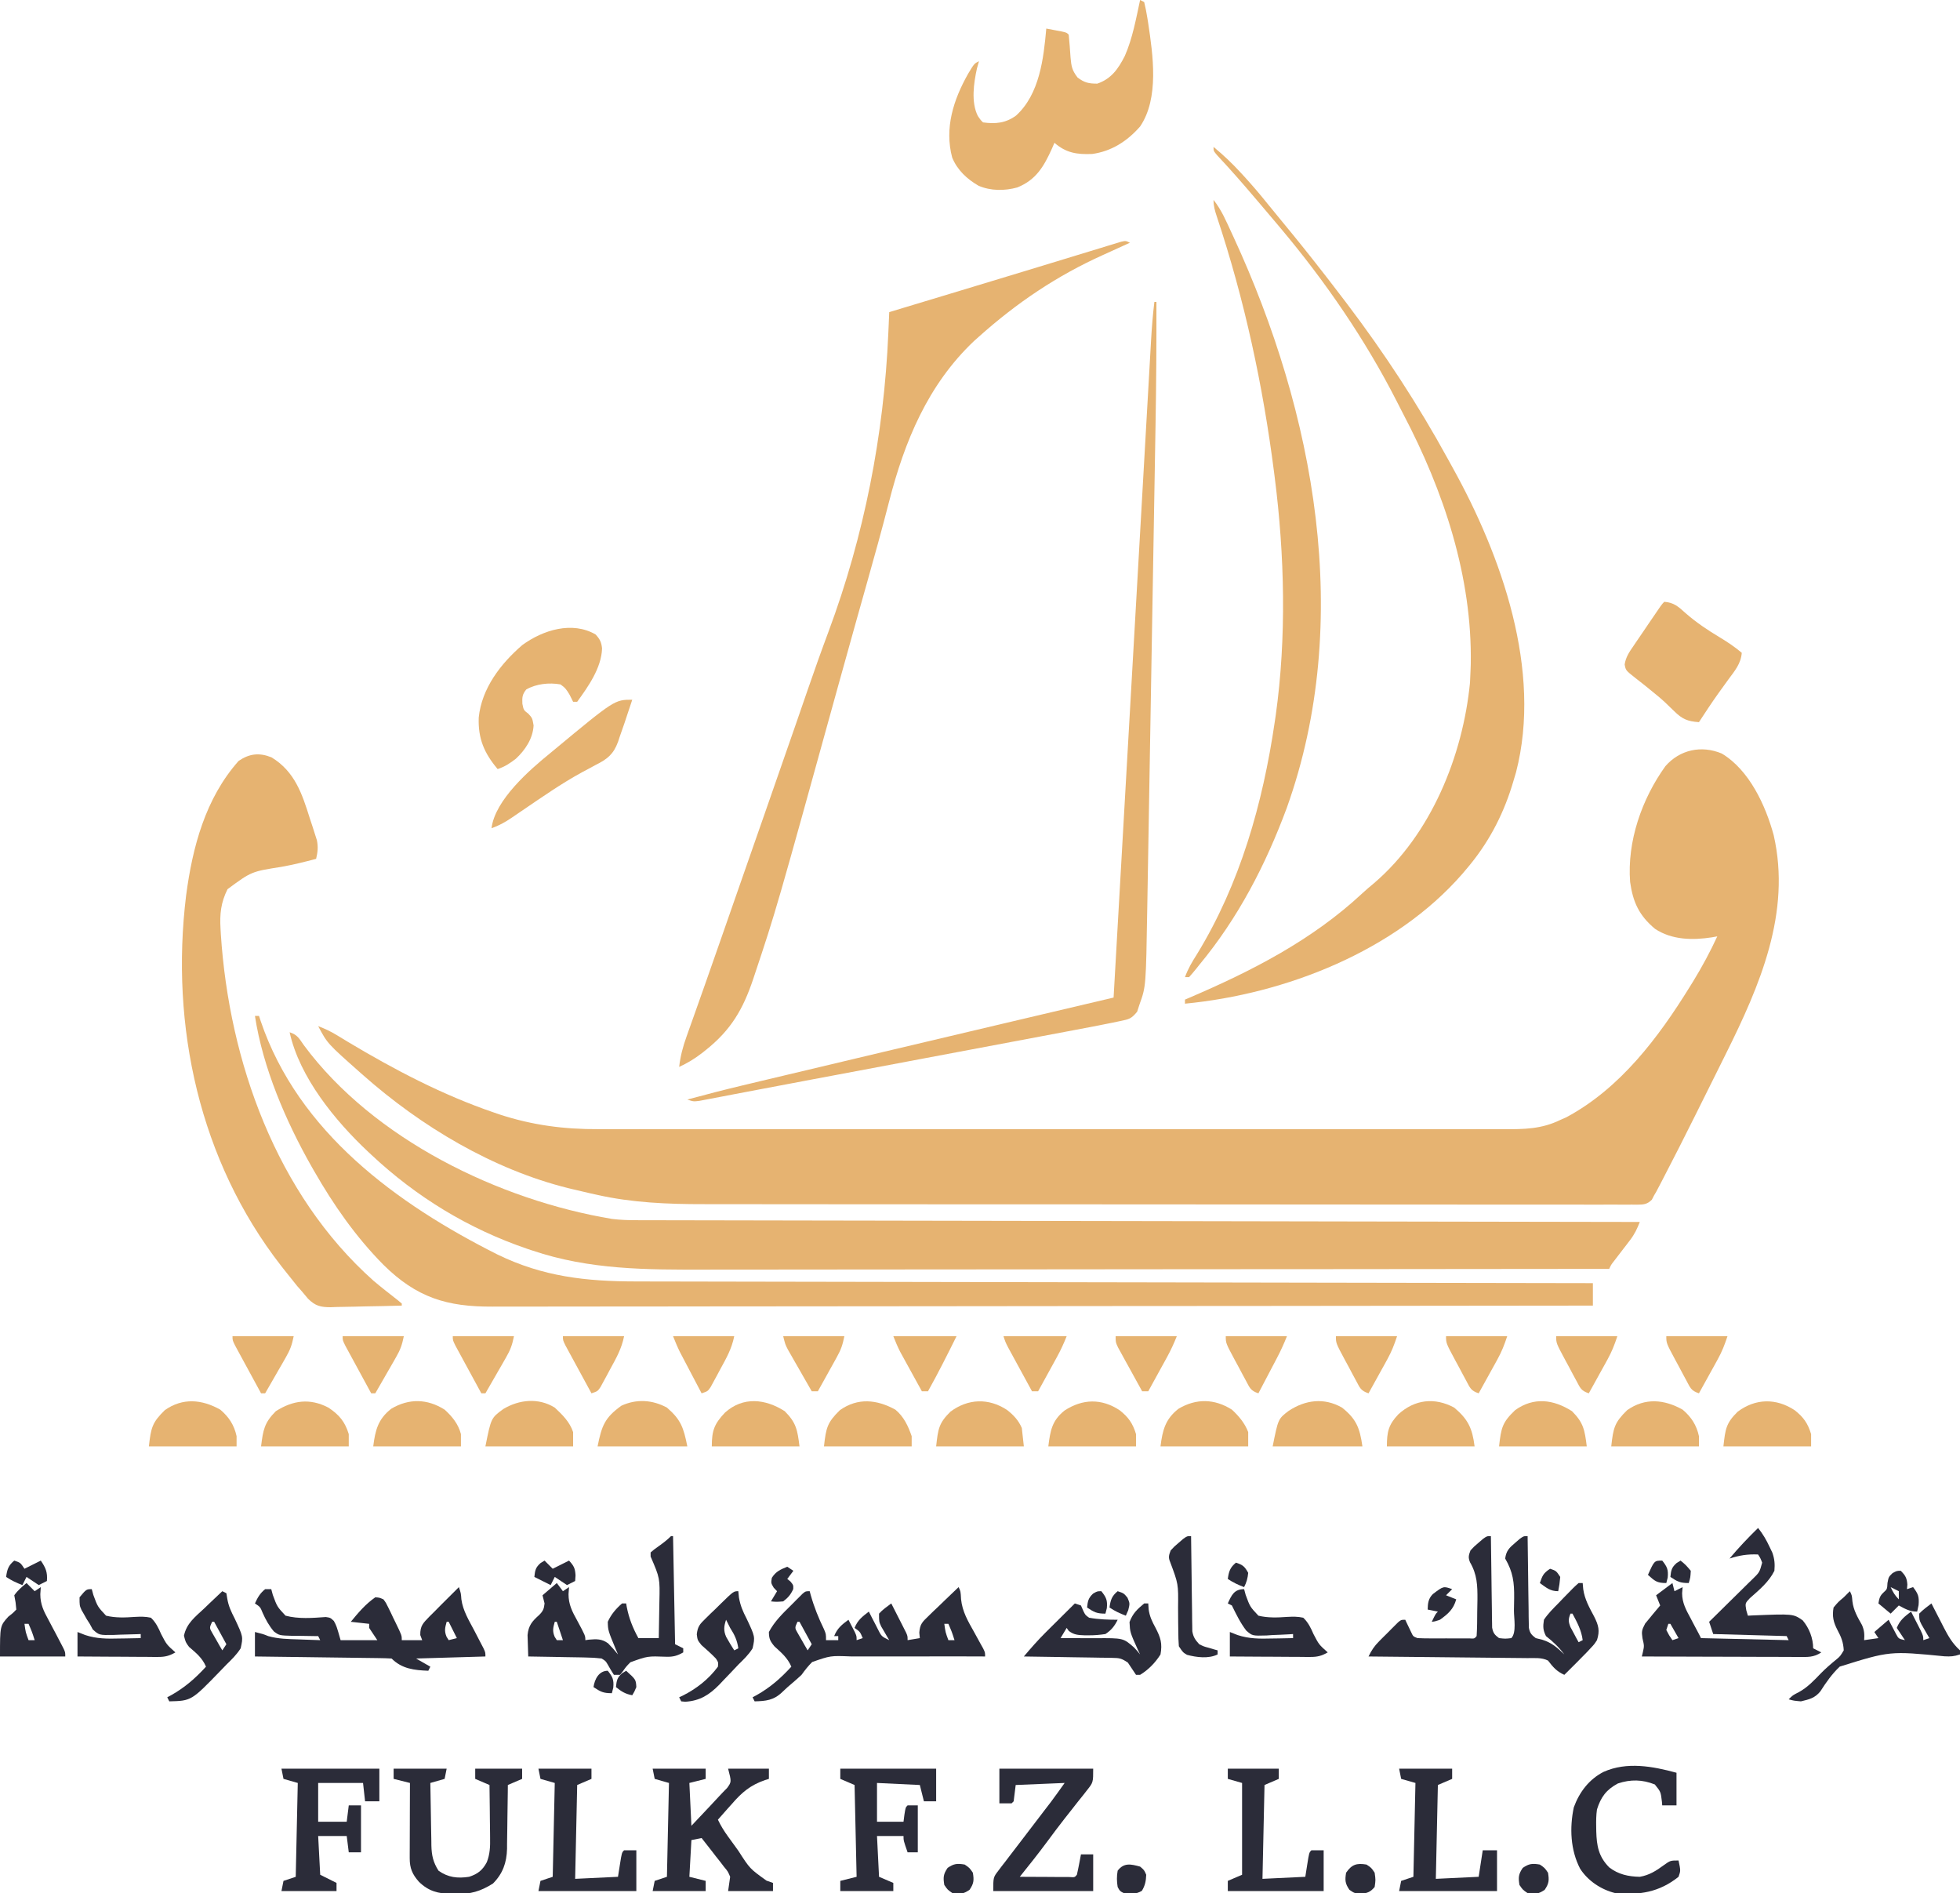 <svg xmlns="http://www.w3.org/2000/svg" width="961" height="928"><path d="M0 0 C13.478 8.037 21.513 25.468 25.457 40 C34.16 78.069 18.612 113.866 2.037 147.165 C0.684 149.882 -0.665 152.601 -2.014 155.32 C-5.149 161.633 -8.291 167.942 -11.438 174.25 C-11.945 175.267 -12.452 176.285 -12.974 177.333 C-18.151 187.707 -23.365 198.06 -28.734 208.336 C-29.141 209.119 -29.547 209.901 -29.966 210.708 C-30.537 211.793 -30.537 211.793 -31.12 212.9 C-31.449 213.526 -31.777 214.152 -32.115 214.798 C-32.469 215.401 -32.823 216.004 -33.188 216.625 C-33.543 217.312 -33.899 218 -34.266 218.708 C-36.67 221.106 -38.397 221.107 -41.712 221.153 C-42.469 221.143 -43.227 221.133 -44.007 221.123 C-45.221 221.131 -45.221 221.131 -46.459 221.139 C-49.193 221.151 -51.926 221.135 -54.661 221.119 C-56.632 221.123 -58.603 221.128 -60.574 221.134 C-66.009 221.147 -71.443 221.135 -76.878 221.119 C-82.734 221.105 -88.589 221.115 -94.444 221.122 C-105.927 221.132 -117.411 221.121 -128.894 221.103 C-138.234 221.088 -147.575 221.082 -156.915 221.082 C-157.91 221.082 -157.91 221.082 -158.925 221.082 C-161.619 221.083 -164.312 221.083 -167.005 221.083 C-192.296 221.085 -217.587 221.065 -242.878 221.034 C-265.315 221.007 -287.751 220.994 -310.187 220.996 C-311.625 220.996 -313.063 220.996 -314.501 220.996 C-315.567 220.996 -315.567 220.996 -316.655 220.996 C-320.234 220.996 -323.813 220.996 -327.392 220.997 C-328.098 220.997 -328.805 220.997 -329.532 220.997 C-348.3 220.997 -367.067 220.988 -385.835 220.976 C-386.503 220.975 -387.172 220.975 -387.861 220.975 C-390.55 220.973 -393.239 220.971 -395.928 220.969 C-405.91 220.962 -415.892 220.96 -425.874 220.959 C-437.248 220.957 -448.622 220.948 -459.997 220.93 C-465.794 220.921 -471.591 220.915 -477.388 220.917 C-482.71 220.919 -488.032 220.912 -493.354 220.898 C-495.265 220.894 -497.176 220.894 -499.087 220.897 C-516.624 220.926 -534.341 220.202 -551.5 216.312 C-553.002 215.982 -553.002 215.982 -554.535 215.645 C-557.426 214.996 -560.308 214.32 -563.188 213.625 C-563.954 213.441 -564.72 213.257 -565.509 213.067 C-602.603 203.856 -637.72 182.801 -666.188 157.625 C-666.722 157.154 -667.256 156.683 -667.807 156.197 C-683.661 142.145 -683.661 142.145 -688.188 133.625 C-684.855 134.883 -681.868 136.307 -678.836 138.172 C-677.999 138.68 -677.161 139.188 -676.298 139.712 C-675.396 140.261 -674.493 140.81 -673.562 141.375 C-650.878 154.953 -627.188 167.381 -602.125 175.938 C-600.762 176.408 -600.762 176.408 -599.372 176.888 C-583.209 182.19 -567.662 184.22 -550.716 184.133 C-548.723 184.138 -546.731 184.144 -544.738 184.152 C-539.318 184.168 -533.898 184.16 -528.478 184.148 C-522.612 184.139 -516.746 184.153 -510.879 184.164 C-499.411 184.182 -487.943 184.178 -476.475 184.166 C-467.155 184.157 -457.834 184.156 -448.514 184.16 C-447.85 184.161 -447.186 184.161 -446.502 184.161 C-443.806 184.162 -441.111 184.164 -438.415 184.165 C-413.175 184.177 -387.935 184.166 -362.695 184.145 C-340.29 184.126 -317.884 184.127 -295.479 184.146 C-270.271 184.168 -245.063 184.176 -219.855 184.164 C-217.167 184.163 -214.479 184.162 -211.791 184.16 C-210.798 184.16 -210.798 184.16 -209.785 184.159 C-199.807 184.155 -189.828 184.16 -179.849 184.17 C-168.505 184.181 -157.161 184.178 -145.818 184.157 C-140.032 184.147 -134.246 184.142 -128.461 184.156 C-123.162 184.168 -117.864 184.161 -112.566 184.14 C-110.652 184.135 -108.738 184.138 -106.824 184.147 C-96.887 184.194 -88.316 184.092 -79.188 179.625 C-78.201 179.191 -77.215 178.756 -76.199 178.309 C-49.804 164.157 -31.13 139.336 -15.688 114.375 C-14.846 113.017 -14.846 113.017 -13.988 111.632 C-9.61 104.487 -5.703 97.231 -2.188 89.625 C-3.071 89.785 -3.954 89.945 -4.863 90.109 C-14.343 91.58 -24.527 91.396 -32.738 85.926 C-40.498 79.462 -43.55 72.865 -44.934 62.957 C-46.448 43.083 -39.225 22.31 -27.625 6.188 C-20.61 -1.853 -10.016 -4.198 0 0 Z " fill="#E6B371" transform="translate(844.188,369.375)"></path><path d="M0 0 C3.92 1.307 4.625 3.008 7 6.375 C41.109 52.439 102.661 82.286 158.142 91.523 C162.355 92.044 166.431 92.144 170.67 92.139 C171.522 92.142 172.375 92.144 173.253 92.147 C176.11 92.156 178.967 92.157 181.824 92.158 C183.892 92.163 185.961 92.168 188.029 92.173 C193.714 92.187 199.399 92.194 205.084 92.201 C211.214 92.209 217.344 92.222 223.474 92.235 C234.096 92.257 244.717 92.275 255.338 92.291 C266.477 92.307 277.616 92.326 288.755 92.347 C289.448 92.348 290.141 92.35 290.854 92.351 C294.372 92.358 297.89 92.364 301.408 92.371 C326.322 92.419 351.237 92.462 376.151 92.503 C400.355 92.542 424.558 92.583 448.761 92.628 C449.508 92.629 450.254 92.63 451.022 92.632 C458.515 92.645 466.008 92.659 473.501 92.673 C488.764 92.701 504.028 92.729 519.291 92.756 C520.344 92.758 520.344 92.758 521.418 92.76 C568.278 92.845 615.139 92.923 662 93 C660.704 96.353 659.411 99.065 657.215 101.918 C656.684 102.615 656.154 103.311 655.607 104.029 C655.056 104.742 654.505 105.454 653.938 106.188 C652.841 107.617 651.746 109.048 650.652 110.48 C650.168 111.108 649.683 111.736 649.183 112.384 C647.929 114.002 647.929 114.002 647 116 C601.291 116.051 555.582 116.099 509.873 116.127 C508.857 116.128 508.857 116.128 507.82 116.128 C493.09 116.137 478.361 116.146 463.632 116.153 C456.407 116.157 449.183 116.161 441.958 116.165 C440.88 116.165 440.88 116.165 439.78 116.166 C416.521 116.179 393.263 116.201 370.004 116.229 C346.083 116.257 322.162 116.276 298.24 116.282 C294.854 116.283 291.467 116.284 288.081 116.285 C287.415 116.285 286.748 116.285 286.061 116.285 C274.719 116.289 263.377 116.305 252.035 116.324 C241.925 116.34 231.814 116.344 221.704 116.341 C215.88 116.339 210.057 116.341 204.233 116.358 C174.923 116.435 147.079 116.477 119 107 C118.149 106.715 117.297 106.431 116.42 106.137 C87.641 96.316 62.147 80.764 40 60 C39.501 59.535 39.002 59.07 38.488 58.591 C22.385 43.465 4.876 22.144 0 0 Z " fill="#E6B371" transform="translate(142,506)"></path><path d="M0 0 C0.66 0 1.32 0 2 0 C2.268 0.825 2.536 1.65 2.812 2.5 C21.286 56.948 69.503 92.138 119 117 C141.349 127.851 162.436 130.146 187.007 130.158 C189.035 130.163 191.062 130.168 193.09 130.173 C198.638 130.187 204.186 130.194 209.734 130.201 C215.726 130.209 221.718 130.222 227.709 130.235 C238.083 130.257 248.456 130.275 258.83 130.291 C269.705 130.307 280.58 130.326 291.456 130.347 C292.133 130.348 292.81 130.35 293.507 130.351 C296.946 130.358 300.385 130.364 303.824 130.371 C328.159 130.419 352.494 130.462 376.829 130.503 C400.464 130.542 424.1 130.583 447.736 130.628 C448.829 130.63 448.829 130.63 449.945 130.632 C457.266 130.646 464.588 130.659 471.909 130.673 C486.822 130.701 501.736 130.729 516.649 130.756 C517.335 130.758 518.02 130.759 518.727 130.76 C564.484 130.845 610.242 130.923 656 131 C656 134.63 656 138.26 656 142 C602.89 142.068 549.78 142.132 496.67 142.169 C495.884 142.17 495.098 142.17 494.288 142.171 C477.2 142.183 460.112 142.194 443.024 142.204 C434.644 142.209 426.264 142.214 417.884 142.22 C416.633 142.221 416.633 142.221 415.357 142.221 C388.335 142.238 361.313 142.268 334.292 142.305 C306.52 142.343 278.747 142.368 250.975 142.376 C247.051 142.377 243.127 142.378 239.203 142.38 C238.431 142.38 237.659 142.38 236.863 142.38 C224.439 142.385 212.015 142.404 199.592 142.427 C187.097 142.451 174.602 142.46 162.107 142.454 C155.339 142.451 148.571 142.455 141.803 142.477 C135.603 142.496 129.405 142.497 123.206 142.484 C120.966 142.482 118.726 142.487 116.486 142.5 C94.151 142.618 79.309 138.107 63 122 C49.429 108.269 38.571 92.72 29 76 C28.575 75.259 28.15 74.519 27.711 73.756 C15.096 51.504 3.877 25.396 0 0 Z " fill="#E6B371" transform="translate(125,498)"></path><path d="M0 0 C11.375 6.924 14.963 17.707 18.812 30 C19.428 31.86 19.428 31.86 20.057 33.758 C20.439 34.957 20.821 36.155 21.215 37.391 C21.731 39.008 21.731 39.008 22.258 40.657 C22.93 44.028 22.647 46.424 21.875 49.75 C16.26 51.257 10.663 52.631 4.941 53.664 C-9.859 55.974 -9.859 55.974 -21.562 64.625 C-24.831 71.161 -25.422 76.799 -25 83.938 C-24.95 84.838 -24.9 85.739 -24.848 86.667 C-20.794 148.955 2.363 214.176 50 256.562 C53.91 259.854 57.939 263.005 61.969 266.148 C62.912 266.941 62.912 266.941 63.875 267.75 C63.875 268.08 63.875 268.41 63.875 268.75 C58.022 268.924 52.17 269.05 46.315 269.135 C44.326 269.17 42.336 269.217 40.347 269.278 C37.48 269.363 34.615 269.403 31.746 269.434 C30.422 269.488 30.422 269.488 29.072 269.543 C24.085 269.546 21.503 268.936 17.9 265.367 C16.868 264.182 15.857 262.978 14.875 261.75 C14.127 260.904 13.38 260.059 12.609 259.188 C10.337 256.396 8.093 253.585 5.875 250.75 C5.447 250.203 5.018 249.657 4.577 249.094 C-35.348 197.691 -49.697 131.698 -41.878 67.748 C-38.754 44.072 -32.465 20.148 -16.125 1.75 C-10.816 -1.865 -5.987 -2.395 0 0 Z " fill="#E6B371" transform="translate(133.125,371.25)"></path><path d="M0 0 C4.796 3.953 9.179 8.106 13.375 12.688 C13.941 13.302 14.507 13.916 15.09 14.55 C19.069 18.903 22.877 23.366 26.566 27.969 C29.033 31.042 31.54 34.079 34.054 37.113 C40.838 45.306 47.481 53.595 54 62 C54.795 63.02 55.591 64.039 56.41 65.09 C58.96 68.378 61.486 71.684 64 75 C64.498 75.655 64.996 76.309 65.509 76.984 C83.739 101.035 100.385 126.452 114.869 152.934 C115.635 154.334 116.406 155.73 117.182 157.125 C141.179 200.354 161.242 256.656 148.32 306.574 C147.892 308.053 147.451 309.528 147 311 C146.759 311.797 146.517 312.595 146.269 313.417 C141.535 328.525 134.315 341.932 124 354 C123.336 354.785 122.672 355.57 121.988 356.379 C88.939 394.293 35.313 415.241 -14 420 C-14 419.34 -14 418.68 -14 418 C-13.353 417.724 -12.705 417.449 -12.038 417.165 C18.691 404.021 48.241 388.916 72.898 365.949 C74.779 364.205 76.706 362.565 78.688 360.938 C106.683 336.979 122.228 298.524 125.75 262.625 C125.858 260.751 125.941 258.876 126 257 C126.04 255.906 126.08 254.811 126.121 253.684 C126.909 210.742 112.831 168.605 93.024 130.959 C91.912 128.831 90.826 126.69 89.742 124.547 C74.345 94.375 54.785 65.917 33 40 C32.584 39.505 32.169 39.009 31.74 38.499 C28.992 35.227 26.23 31.967 23.459 28.713 C22.472 27.555 21.487 26.396 20.502 25.236 C14.399 18.051 8.226 10.976 1.766 4.109 C0 2 0 2 0 0 Z " fill="#E6B371" transform="translate(595,72)"></path><path d="M0 0 C-0.574 0.257 -1.147 0.513 -1.738 0.777 C-4.197 1.885 -6.649 3.006 -9.1 4.131 C-10.43 4.739 -11.762 5.343 -13.096 5.943 C-35.841 16.196 -55.41 29.396 -74 46 C-74.802 46.715 -75.604 47.431 -76.43 48.168 C-99.093 69.628 -110.519 97.375 -118.106 127.001 C-121.634 140.769 -125.449 154.448 -129.312 168.125 C-130.709 173.077 -132.105 178.028 -133.5 182.98 C-133.68 183.619 -133.86 184.258 -134.045 184.916 C-136.996 195.391 -139.912 205.875 -142.812 216.363 C-173.504 327.345 -173.504 327.345 -183.938 358.625 C-184.176 359.341 -184.414 360.058 -184.659 360.796 C-189.68 375.802 -195.626 385.968 -208.125 395.875 C-209.004 396.572 -209.004 396.572 -209.9 397.282 C-213.427 399.999 -216.931 402.133 -221 404 C-220.414 398.752 -219.161 394.049 -217.367 389.078 C-217.099 388.319 -216.831 387.559 -216.555 386.777 C-215.668 384.266 -214.771 381.758 -213.875 379.25 C-213.238 377.45 -212.601 375.65 -211.965 373.85 C-210.636 370.09 -209.305 366.331 -207.972 362.573 C-205.25 354.891 -202.57 347.195 -199.891 339.498 C-198.343 335.051 -196.793 330.606 -195.242 326.16 C-194.913 325.218 -194.585 324.275 -194.246 323.304 C-191.649 315.856 -189.048 308.41 -186.446 300.965 C-184.577 295.616 -182.708 290.267 -180.839 284.918 C-180.363 283.556 -179.887 282.193 -179.411 280.831 C-174.384 266.444 -169.36 252.057 -164.375 237.656 C-163.836 236.101 -163.836 236.101 -163.286 234.513 C-161.543 229.477 -159.803 224.439 -158.069 219.4 C-154.726 209.706 -151.303 200.053 -147.711 190.449 C-130.355 143.846 -120.598 94.188 -118.457 44.441 C-118.412 43.432 -118.368 42.423 -118.322 41.384 C-118.213 38.923 -118.106 36.461 -118 34 C-115.843 33.349 -113.686 32.697 -111.528 32.046 C-109.543 31.446 -107.557 30.847 -105.571 30.247 C-99.842 28.517 -94.112 26.788 -88.382 25.061 C-76.227 21.397 -64.075 17.722 -51.933 14.017 C-46.854 12.467 -41.774 10.922 -36.693 9.379 C-33.147 8.301 -29.601 7.22 -26.057 6.133 C-22.078 4.913 -18.096 3.704 -14.113 2.496 C-12.914 2.126 -11.714 1.756 -10.478 1.375 C-9.386 1.045 -8.294 0.716 -7.169 0.377 C-6.214 0.085 -5.259 -0.206 -4.276 -0.507 C-2 -1 -2 -1 0 0 Z " fill="#E6B371" transform="translate(554,119)"></path><path d="M0 0 C3.95 4.931 6.293 10.611 8.938 16.312 C9.221 16.925 9.505 17.537 9.798 18.168 C49.583 104.322 68.752 206.313 35.938 297.966 C25.56 325.944 12.095 351.984 -7 375 C-7.447 375.566 -7.895 376.133 -8.356 376.716 C-9.527 378.181 -10.759 379.595 -12 381 C-12.66 381 -13.32 381 -14 381 C-12.518 376.876 -10.471 373.444 -8.125 369.75 C13.046 335.181 24.154 295.839 30 256 C30.165 254.885 30.33 253.769 30.5 252.62 C35.834 214.465 34.867 174.175 30 136 C29.903 135.232 29.806 134.465 29.706 133.674 C24.255 91.028 15.223 49.003 1.625 8.185 C0.673 5.315 0 3.049 0 0 Z " fill="#E6B371" transform="translate(595,98)"></path><path d="M0 0 C0.33 0 0.66 0 1 0 C1.06 20.306 0.913 40.598 0.557 60.902 C0.509 63.74 0.461 66.577 0.414 69.414 C0.3 76.23 0.182 83.045 0.064 89.861 C-0.032 95.404 -0.127 100.947 -0.222 106.49 C-0.242 107.684 -0.242 107.684 -0.263 108.903 C-0.291 110.522 -0.318 112.141 -0.346 113.759 C-0.603 128.833 -0.864 143.906 -1.126 158.979 C-1.365 172.734 -1.599 186.489 -1.832 200.244 C-2.072 214.44 -2.315 228.635 -2.561 242.83 C-2.698 250.771 -2.835 258.713 -2.968 266.655 C-3.082 273.4 -3.198 280.146 -3.317 286.892 C-3.378 290.324 -3.438 293.757 -3.494 297.19 C-4.13 335.566 -4.13 335.566 -7.25 344.25 C-7.846 346.083 -7.846 346.083 -8.453 347.953 C-11.389 351.466 -12.359 351.601 -16.697 352.505 C-17.869 352.753 -19.041 353.001 -20.248 353.256 C-22.105 353.624 -22.105 353.624 -24 354 C-25.19 354.238 -26.38 354.476 -27.607 354.721 C-31.531 355.489 -35.459 356.231 -39.389 356.968 C-40.888 357.25 -42.386 357.533 -43.885 357.817 C-47.926 358.58 -51.967 359.339 -56.009 360.099 C-60.296 360.904 -64.582 361.713 -68.869 362.522 C-76.096 363.884 -83.323 365.245 -90.551 366.604 C-97.88 367.983 -105.209 369.362 -112.538 370.744 C-113.433 370.913 -114.327 371.081 -115.249 371.255 C-117.049 371.594 -118.849 371.933 -120.649 372.273 C-132.033 374.419 -143.417 376.564 -154.803 378.701 C-155.638 378.858 -156.473 379.015 -157.333 379.176 C-160.619 379.793 -163.904 380.41 -167.189 381.026 C-176.202 382.718 -185.212 384.417 -194.219 386.137 C-198.364 386.927 -202.509 387.713 -206.655 388.498 C-208.457 388.841 -210.259 389.186 -212.06 389.534 C-214.426 389.991 -216.794 390.44 -219.162 390.886 C-220.429 391.129 -221.697 391.372 -223.004 391.622 C-226 392 -226 392 -229 391 C-219.969 388.541 -210.919 386.209 -201.815 384.039 C-201.036 383.854 -200.256 383.668 -199.454 383.476 C-198.648 383.284 -197.842 383.092 -197.012 382.895 C-195.433 382.518 -193.855 382.142 -192.276 381.765 C-152.679 372.327 -113.071 362.937 -73.451 353.6 C-67.385 352.17 -61.319 350.74 -55.254 349.31 C-43.502 346.539 -31.751 343.77 -20 341 C-19.96 340.301 -19.92 339.602 -19.879 338.882 C-17.519 297.446 -15.156 256.01 -12.79 214.575 C-12.505 209.6 -12.221 204.624 -11.937 199.649 C-11.881 198.658 -11.824 197.668 -11.766 196.647 C-10.85 180.61 -9.936 164.572 -9.023 148.535 C-8.086 132.078 -7.147 115.622 -6.206 99.166 C-5.625 89.012 -5.046 78.858 -4.469 68.704 C-4.073 61.74 -3.675 54.777 -3.276 47.813 C-3.046 43.796 -2.817 39.779 -2.589 35.761 C-2.381 32.08 -2.17 28.399 -1.958 24.719 C-1.846 22.763 -1.736 20.807 -1.626 18.851 C-1.26 12.537 -0.771 6.278 0 0 Z " fill="#E6B371" transform="translate(566,148)"></path><path d="M0 0 C0.99 0.495 0.99 0.495 2 1 C2.642 3.621 3.142 6.154 3.562 8.812 C3.69 9.612 3.818 10.412 3.95 11.235 C6.298 26.87 9.438 48.112 0 62 C-6.252 69.164 -14.031 74.194 -23.531 75.477 C-31.015 75.78 -36.268 74.984 -42 70 C-42.401 70.929 -42.802 71.859 -43.215 72.816 C-47.123 81.474 -50.961 88.179 -60.223 91.891 C-66.452 93.605 -73.213 93.621 -79.199 91.059 C-84.887 87.776 -89.613 83.366 -92.137 77.242 C-96.009 62.699 -91.479 48.81 -84.312 36.125 C-81.33 31.165 -81.33 31.165 -79 30 C-79.33 31.176 -79.66 32.351 -80 33.562 C-81.592 40.767 -82.938 50.155 -79.543 56.891 C-78.169 58.882 -78.169 58.882 -77 60 C-70.833 60.842 -65.895 60.353 -60.809 56.648 C-49.291 46.151 -47.311 28.711 -46 14 C-44.353 14.308 -42.708 14.621 -41.062 14.938 C-40.146 15.112 -39.229 15.286 -38.285 15.465 C-36 16 -36 16 -35 17 C-34.652 20.735 -34.327 24.466 -34.102 28.211 C-33.724 32.501 -33.364 34.535 -30.637 38.016 C-27.282 40.541 -25.187 41 -21 41 C-14.087 38.649 -10.674 33.677 -7.5 27.438 C-3.689 18.751 -2 9.235 0 0 Z " fill="#E6B371" transform="translate(559,0)"></path><path d="M0 0 C0.006 0.582 0.012 1.164 0.018 1.764 C0.082 7.815 0.166 13.865 0.262 19.916 C0.296 22.175 0.324 24.434 0.346 26.693 C0.38 29.938 0.432 33.182 0.488 36.426 C0.495 37.438 0.501 38.451 0.508 39.494 C0.537 40.905 0.537 40.905 0.568 42.345 C0.584 43.587 0.584 43.587 0.601 44.855 C1.095 47.509 1.84 48.414 4 50 C7.084 50.334 7.084 50.334 10 50 C12.642 47.358 11.275 40.13 11.295 36.547 C11.312 34.47 11.356 32.395 11.4 30.318 C11.487 22.717 10.849 17.592 7 11 C7.492 7.188 9.038 5.704 11.938 3.25 C12.648 2.636 13.358 2.023 14.09 1.391 C16 0 16 0 18 0 C18.006 0.582 18.012 1.164 18.018 1.764 C18.082 7.815 18.166 13.865 18.262 19.916 C18.296 22.175 18.324 24.434 18.346 26.693 C18.38 29.938 18.432 33.182 18.488 36.426 C18.495 37.438 18.501 38.451 18.508 39.494 C18.527 40.435 18.547 41.376 18.568 42.345 C18.579 43.173 18.59 44.002 18.601 44.855 C19.096 47.516 19.855 48.388 22 50 C23.073 50.268 24.145 50.536 25.25 50.812 C29.882 52.279 32.559 54.674 36 58 C33.31 54.413 30.519 51.758 27 49 C25.491 45.982 25.5 44.377 26 41 C27.992 38.006 30.475 35.547 33 33 C34.297 31.646 34.297 31.646 35.621 30.266 C40.661 25.087 40.661 25.087 43 23 C43.66 23 44.32 23 45 23 C45.09 23.999 45.18 24.998 45.273 26.027 C45.984 31.02 48.302 35.08 50.648 39.482 C52.797 43.758 53.488 46.407 52 51 C50.688 53.02 50.688 53.02 49 54.812 C48.38 55.479 47.76 56.145 47.121 56.832 C43.446 60.588 39.754 64.323 36 68 C32.24 66.309 30.513 64.267 28 61 C24.819 59.409 21.374 59.82 17.878 59.795 C17.039 59.785 16.2 59.775 15.336 59.765 C12.555 59.733 9.773 59.708 6.992 59.684 C5.067 59.663 3.142 59.642 1.216 59.621 C-3.857 59.565 -8.93 59.516 -14.004 59.468 C-19.178 59.418 -24.353 59.362 -29.527 59.307 C-39.685 59.199 -49.842 59.098 -60 59 C-58.569 56.018 -57.153 53.897 -54.812 51.547 C-53.888 50.619 -53.888 50.619 -52.945 49.672 C-52.303 49.038 -51.661 48.403 -51 47.75 C-50.358 47.1 -49.716 46.451 -49.055 45.781 C-48.439 45.168 -47.822 44.554 -47.188 43.922 C-46.343 43.08 -46.343 43.08 -45.48 42.222 C-44 41 -44 41 -42 41 C-41.734 41.566 -41.469 42.132 -41.195 42.715 C-40.666 43.815 -40.666 43.815 -40.125 44.938 C-39.777 45.668 -39.429 46.399 -39.07 47.152 C-38.132 49.163 -38.132 49.163 -36 50 C-33.907 50.097 -31.81 50.131 -29.715 50.133 C-28.463 50.134 -27.21 50.135 -25.92 50.137 C-23.949 50.131 -23.949 50.131 -21.938 50.125 C-20.619 50.129 -19.301 50.133 -17.943 50.137 C-16.067 50.135 -16.067 50.135 -14.152 50.133 C-12.42 50.131 -12.42 50.131 -10.652 50.129 C-8.078 50.301 -8.078 50.301 -7 49 C-6.732 45.014 -6.729 41.023 -6.705 37.029 C-6.688 35.036 -6.644 33.043 -6.6 31.051 C-6.555 24.191 -6.738 18.843 -10.234 12.832 C-11.222 10.47 -10.915 9.356 -10 7 C-8.223 5.078 -8.223 5.078 -6.062 3.25 C-5.352 2.636 -4.642 2.023 -3.91 1.391 C-2 0 -2 0 0 0 Z M39 38 C37.935 40.73 37.92 41.793 38.996 44.578 C39.472 45.46 39.947 46.342 40.438 47.25 C41.147 48.588 41.147 48.588 41.871 49.953 C42.244 50.629 42.616 51.304 43 52 C43.66 51.67 44.32 51.34 45 51 C44.393 46.14 42.272 42.259 40 38 C39.67 38 39.34 38 39 38 Z " fill="#2B2C39" transform="translate(731,753)"></path><path d="M0 0 C1 2 1 2 1.215 5.941 C1.835 12.005 4.613 16.698 7.562 21.938 C8.588 23.799 9.61 25.662 10.629 27.527 C11.083 28.339 11.538 29.151 12.006 29.988 C13 32 13 32 13 34 C11.99 33.995 10.981 33.99 9.941 33.984 C0.407 33.94 -9.126 33.938 -18.66 33.977 C-23.561 33.995 -28.461 33.999 -33.362 33.969 C-38.096 33.941 -42.828 33.952 -47.562 33.989 C-49.364 33.996 -51.166 33.99 -52.968 33.969 C-62.776 33.585 -62.776 33.585 -71.79 36.718 C-73.787 38.707 -75.357 40.719 -77 43 C-78.345 44.262 -79.718 45.495 -81.125 46.688 C-83.887 49.029 -83.887 49.029 -86.52 51.512 C-90.659 55.492 -94.506 55.866 -100 56 C-100.33 55.34 -100.66 54.68 -101 54 C-100.074 53.507 -100.074 53.507 -99.129 53.004 C-92.363 49.204 -87.242 44.698 -82 39 C-83.833 34.691 -86.811 32.201 -90.223 29.098 C-92.362 26.573 -92.995 25.318 -93 22 C-90.245 16.734 -86.075 12.773 -81.875 8.625 C-81.242 7.984 -80.609 7.344 -79.957 6.684 C-79.046 5.777 -79.046 5.777 -78.117 4.852 C-77.291 4.029 -77.291 4.029 -76.449 3.19 C-75 2 -75 2 -73 2 C-72.841 2.594 -72.683 3.189 -72.52 3.801 C-70.854 9.719 -68.683 15.127 -65.988 20.652 C-65 23 -65 23 -65 26 C-63.02 26 -61.04 26 -59 26 C-59 25.34 -59 24.68 -59 24 C-59.66 24 -60.32 24 -61 24 C-59.509 20.205 -57.243 18.39 -54 16 C-53.328 17.289 -52.663 18.581 -52 19.875 C-51.629 20.594 -51.258 21.314 -50.875 22.055 C-50 24 -50 24 -50 26 C-49.01 25.67 -48.02 25.34 -47 25 C-48.309 21.878 -48.309 21.878 -51 20 C-49.502 16.186 -47.2 14.461 -44 12 C-43.529 12.927 -43.059 13.854 -42.574 14.809 C-41.946 16.018 -41.317 17.228 -40.688 18.438 C-40.224 19.355 -40.224 19.355 -39.752 20.291 C-37.818 24.164 -37.818 24.164 -34 26 C-34.361 25.397 -34.722 24.793 -35.094 24.172 C-35.558 23.373 -36.022 22.573 -36.5 21.75 C-36.964 20.961 -37.428 20.172 -37.906 19.359 C-39 17 -39 17 -39 13 C-37.217 10.984 -35.169 9.627 -33 8 C-31.662 10.623 -30.329 13.248 -29 15.875 C-28.618 16.621 -28.237 17.368 -27.844 18.137 C-27.483 18.852 -27.122 19.568 -26.75 20.305 C-26.247 21.294 -26.247 21.294 -25.734 22.304 C-25 24 -25 24 -25 26 C-23.02 25.67 -21.04 25.34 -19 25 C-19.129 23.662 -19.129 23.662 -19.26 22.296 C-18.932 18.14 -17.813 17.11 -14.844 14.258 C-13.558 13.001 -13.558 13.001 -12.246 11.719 C-11.34 10.863 -10.434 10.007 -9.5 9.125 C-8.594 8.246 -7.688 7.367 -6.754 6.461 C-4.515 4.293 -2.264 2.141 0 0 Z M-79 17 C-80.372 19.987 -80.372 19.987 -78.785 22.699 C-78.217 23.685 -77.648 24.671 -77.062 25.688 C-76.497 26.681 -75.931 27.675 -75.348 28.699 C-74.903 29.458 -74.458 30.218 -74 31 C-73.34 30.01 -72.68 29.02 -72 28 C-73.98 24.37 -75.96 20.74 -78 17 C-78.33 17 -78.66 17 -79 17 Z M-7 18 C-6.433 22.13 -6.433 22.13 -5 26 C-4.01 26 -3.02 26 -2 26 C-3.302 21.92 -3.302 21.92 -5 18 C-5.66 18 -6.32 18 -7 18 Z " fill="#2B2C39" transform="translate(470,778)"></path><path d="M0 0 C1 3 1 3 1.215 5.98 C1.967 11.575 4.97 16.383 7.562 21.312 C8.588 23.286 9.61 25.261 10.629 27.238 C11.083 28.105 11.538 28.972 12.006 29.865 C13 32 13 32 13 34 C1.78 34.33 -9.44 34.66 -21 35 C-18.69 36.32 -16.38 37.64 -14 39 C-14.495 39.99 -14.495 39.99 -15 41 C-21.847 40.724 -27.9 40.1 -33 35 C-35.085 34.876 -37.175 34.822 -39.264 34.795 C-39.918 34.785 -40.571 34.775 -41.245 34.765 C-43.414 34.733 -45.584 34.708 -47.754 34.684 C-49.255 34.663 -50.755 34.642 -52.256 34.621 C-56.213 34.565 -60.17 34.516 -64.127 34.468 C-68.162 34.418 -72.197 34.362 -76.232 34.307 C-84.155 34.199 -92.077 34.098 -100 34 C-100 30.04 -100 26.08 -100 22 C-96 23 -96 23 -93.461 24.023 C-88.539 25.412 -83.716 25.467 -78.625 25.625 C-77.603 25.664 -76.581 25.702 -75.527 25.742 C-73.018 25.836 -70.509 25.922 -68 26 C-68.33 25.34 -68.66 24.68 -69 24 C-69.58 24.001 -70.159 24.002 -70.757 24.003 C-73.401 23.991 -76.043 23.934 -78.688 23.875 C-80.056 23.879 -80.056 23.879 -81.451 23.883 C-88.064 23.69 -88.064 23.69 -90.683 21.758 C-93.012 19.045 -94.739 15.944 -96.188 12.688 C-97.405 9.712 -97.405 9.712 -100 8 C-98.717 5.138 -97.469 2.975 -95 1 C-94.01 1 -93.02 1 -92 1 C-91.75 1.927 -91.5 2.854 -91.242 3.809 C-89.119 9.593 -89.119 9.593 -85 14 C-78.616 15.698 -71.78 15.129 -65.249 14.66 C-63 15 -63 15 -61.321 16.572 C-60 19 -60 19 -58 26 C-52.06 26 -46.12 26 -40 26 C-41.32 24.02 -42.64 22.04 -44 20 C-44 19.34 -44 18.68 -44 18 C-46.97 17.67 -49.94 17.34 -53 17 C-49.299 12.506 -45.797 8.337 -41 5 C-38.968 5.127 -38.968 5.127 -37 6 C-35.72 7.734 -35.72 7.734 -34.641 9.965 C-34.247 10.765 -33.854 11.565 -33.449 12.389 C-33.053 13.23 -32.658 14.071 -32.25 14.938 C-31.839 15.775 -31.428 16.612 -31.004 17.475 C-28 23.677 -28 23.677 -28 26 C-24.7 26 -21.4 26 -18 26 C-18.309 25.175 -18.619 24.35 -18.938 23.5 C-19.02 18.855 -17.508 17.624 -14.391 14.367 C-13.602 13.586 -12.813 12.805 -12 12 C-10.952 10.941 -9.906 9.881 -8.859 8.82 C-5.927 5.859 -2.969 2.925 0 0 Z M-6 17 C-6.81 19.915 -7.218 21.461 -6.062 24.312 C-5.712 24.869 -5.361 25.426 -5 26 C-3.68 25.67 -2.36 25.34 -1 25 C-2.32 22.36 -3.64 19.72 -5 17 C-5.33 17 -5.66 17 -6 17 Z " fill="#2B2C39" transform="translate(225,778)"></path><path d="M0 0 C2.12 2.253 2.874 3.791 3.195 6.867 C2.881 16.396 -3.559 25.517 -9 33 C-9.66 33 -10.32 33 -11 33 C-11.557 31.886 -12.114 30.773 -12.688 29.625 C-14.078 27.239 -14.876 26.085 -17.188 24.5 C-22.717 23.517 -29.084 24.17 -34 27 C-35.962 29.497 -36.008 30.81 -35.875 34 C-35.255 37.096 -35.255 37.096 -32.938 38.875 C-31 41 -31 41 -30.375 44.625 C-30.736 51.074 -34.448 56.621 -39.074 60.934 C-42.017 63.202 -44.459 64.82 -48 66 C-54.598 58.164 -57.637 51.1 -57.277 40.754 C-55.839 26.47 -46.529 14.317 -35.883 5.184 C-25.762 -2.212 -11.412 -6.619 0 0 Z " fill="#E6B371" transform="translate(292,311)"></path><path d="M0 0 C4.675 0.336 6.913 2.355 10.312 5.438 C15.673 10.147 21.367 13.934 27.48 17.599 C31.216 19.845 34.656 22.178 38 25 C37.59 30.368 34.524 33.88 31.438 38.062 C30.346 39.572 29.257 41.082 28.168 42.594 C27.631 43.336 27.094 44.079 26.541 44.844 C23.232 49.475 20.119 54.239 17 59 C11.34 58.61 8.758 57.483 4.75 53.5 C3.342 52.146 3.342 52.146 1.906 50.766 C1.428 50.303 0.95 49.841 0.457 49.365 C-1.848 47.206 -4.294 45.234 -6.75 43.25 C-7.648 42.518 -8.547 41.786 -9.473 41.031 C-11.05 39.764 -12.639 38.511 -14.246 37.281 C-18.885 33.622 -18.885 33.622 -19.42 30.726 C-18.861 27.094 -17.152 24.594 -15.098 21.641 C-14.7 21.051 -14.303 20.461 -13.894 19.853 C-12.628 17.978 -11.345 16.114 -10.062 14.25 C-9.203 12.981 -8.344 11.712 -7.486 10.441 C-1.28 1.28 -1.28 1.28 0 0 Z " fill="#E6B371" transform="translate(816,295)"></path><path d="M0 0 C2.372 2.964 4.084 5.936 5.688 9.375 C6.124 10.29 6.561 11.205 7.012 12.148 C8.109 15.315 8.272 17.671 8 21 C5.204 26.592 0.576 30.319 -4.051 34.438 C-6.368 36.905 -6.368 36.905 -5.793 40.312 C-5.531 41.199 -5.27 42.086 -5 43 C-4.279 42.962 -3.559 42.924 -2.816 42.885 C17.203 42.07 17.203 42.07 21.871 45.291 C25.061 49.077 27 54.036 27 59 C28.32 59.66 29.64 60.32 31 61 C27.217 63.522 24.235 63.267 19.857 63.227 C18.612 63.227 18.612 63.227 17.343 63.228 C14.6 63.227 11.857 63.211 9.113 63.195 C7.212 63.192 5.31 63.189 3.409 63.187 C-1.597 63.179 -6.603 63.159 -11.609 63.137 C-16.716 63.117 -21.824 63.108 -26.932 63.098 C-36.954 63.076 -46.977 63.042 -57 63 C-56.821 62.256 -56.642 61.512 -56.457 60.746 C-55.811 57.8 -55.811 57.8 -56.688 54.062 C-57.173 50.703 -57.045 50.087 -55.375 46.875 C-54.591 45.926 -53.807 44.977 -53 44 C-52.544 43.438 -52.087 42.876 -51.617 42.297 C-50.432 40.848 -49.218 39.422 -48 38 C-48.66 36.35 -49.32 34.7 -50 33 C-47.36 31.02 -44.72 29.04 -42 27 C-41.67 28.32 -41.34 29.64 -41 31 C-39.68 30.34 -38.36 29.68 -37 29 C-37.081 29.984 -37.162 30.967 -37.246 31.98 C-37.245 36.729 -35.284 40.216 -33.062 44.312 C-32.689 45.027 -32.316 45.742 -31.932 46.479 C-30.966 48.325 -29.984 50.163 -29 52 C-28.67 52.66 -28.34 53.32 -28 54 C-13.81 54.33 0.38 54.66 15 55 C14.67 54.34 14.34 53.68 14 53 C2.12 52.67 -9.76 52.34 -22 52 C-22.66 50.02 -23.32 48.04 -24 46 C-23.248 45.264 -22.496 44.527 -21.721 43.769 C-18.931 41.033 -16.151 38.287 -13.374 35.539 C-12.171 34.351 -10.965 33.165 -9.757 31.983 C-8.019 30.282 -6.292 28.572 -4.566 26.859 C-4.025 26.333 -3.483 25.807 -2.925 25.265 C0.719 21.726 0.719 21.726 2 17 C1.142 14.782 1.142 14.782 0 13 C-5.192 12.788 -9.127 13.409 -14 15 C-9.592 9.71 -4.924 4.812 0 0 Z M-44 47 C-44.33 47.99 -44.66 48.98 -45 50 C-43.628 52.677 -43.628 52.677 -42 55 C-41.01 54.67 -40.02 54.34 -39 54 C-40.98 50.535 -40.98 50.535 -43 47 C-43.33 47 -43.66 47 -44 47 Z " fill="#2B2C39" transform="translate(862,749)"></path><path d="M0 0 C8.58 0 17.16 0 26 0 C26 1.65 26 3.3 26 5 C23.36 5.66 20.72 6.32 18 7 C18.33 13.93 18.66 20.86 19 28 C21.419 25.44 23.835 22.877 26.25 20.312 C26.932 19.591 27.614 18.87 28.316 18.127 C29.639 16.721 30.954 15.307 32.26 13.885 C33.66 12.369 35.098 10.887 36.547 9.418 C38.674 6.455 38.674 6.455 37 0 C43.6 0 50.2 0 57 0 C57 1.65 57 3.3 57 5 C56.372 5.193 55.745 5.386 55.098 5.585 C47.923 8.076 43.798 11.564 38.875 17.25 C37.87 18.368 37.87 18.368 36.844 19.508 C35.213 21.325 33.599 23.155 32 25 C33.38 27.928 34.968 30.495 36.863 33.117 C37.421 33.889 37.978 34.661 38.553 35.457 C39.133 36.255 39.714 37.053 40.312 37.875 C40.882 38.665 41.451 39.455 42.037 40.27 C47.669 49.041 47.669 49.041 55.812 54.875 C56.864 55.246 57.916 55.617 59 56 C59 57.32 59 58.64 59 60 C51.74 60 44.48 60 37 60 C37.33 57.69 37.66 55.38 38 53 C36.911 50.387 36.911 50.387 35.035 48.16 C34.4 47.325 33.765 46.491 33.111 45.631 C32.435 44.783 31.759 43.936 31.062 43.062 C30.39 42.188 29.718 41.313 29.025 40.412 C27.367 38.26 25.693 36.125 24 34 C21.525 34.495 21.525 34.495 19 35 C18.67 40.94 18.34 46.88 18 53 C20.64 53.66 23.28 54.32 26 55 C26 56.65 26 58.3 26 60 C17.42 60 8.84 60 0 60 C0.33 58.35 0.66 56.7 1 55 C2.98 54.34 4.96 53.68 7 53 C7.33 37.82 7.66 22.64 8 7 C5.69 6.34 3.38 5.68 1 5 C0.67 3.35 0.34 1.7 0 0 Z " fill="#2B2C39" transform="translate(320,867)"></path><path d="M0 0 C0.33 0 0.66 0 1 0 C1.33 17.49 1.66 34.98 2 53 C3.32 53.66 4.64 54.32 6 55 C6 55.66 6 56.32 6 57 C3.085 58.668 1.081 59.223 -2.266 59.133 C-11.498 58.791 -11.498 58.791 -19.922 61.84 C-22.014 63.988 -22.014 63.988 -23.625 66.285 C-24.079 66.851 -24.532 67.417 -25 68 C-25.99 68 -26.98 68 -28 68 C-29.058 66.369 -30.053 64.697 -31 63 C-32.033 61.227 -32.033 61.227 -34 60 C-36.791 59.669 -39.372 59.511 -42.168 59.488 C-42.963 59.47 -43.758 59.452 -44.576 59.434 C-47.113 59.38 -49.65 59.346 -52.188 59.312 C-53.908 59.279 -55.629 59.245 -57.35 59.209 C-61.566 59.124 -65.783 59.057 -70 59 C-70.093 56.764 -70.16 54.527 -70.215 52.289 C-70.255 51.043 -70.295 49.798 -70.336 48.514 C-69.883 43.776 -68.084 41.734 -64.629 38.648 C-62.731 36.728 -62.281 35.667 -62 33 C-62.33 31.68 -62.66 30.36 -63 29 C-60.69 27.02 -58.38 25.04 -56 23 C-55.01 24.32 -54.02 25.64 -53 27 C-52.01 26.34 -51.02 25.68 -50 25 C-50.083 26.147 -50.165 27.295 -50.25 28.477 C-50.25 33.519 -48.407 37.042 -46 41.375 C-42 48.821 -42 48.821 -42 51 C-41.432 50.919 -40.863 50.838 -40.277 50.754 C-36.502 50.445 -33.999 50.278 -30.844 52.559 C-29.126 54.308 -27.524 56.08 -26 58 C-26.277 57.348 -26.554 56.695 -26.84 56.023 C-30.902 46.223 -30.902 46.223 -31 42 C-29.339 38.329 -27.031 35.64 -24 33 C-23.34 33 -22.68 33 -22 33 C-21.902 33.557 -21.804 34.114 -21.703 34.688 C-20.587 40.381 -18.778 44.908 -16 50 C-12.7 50 -9.4 50 -6 50 C-5.9 45.589 -5.828 41.179 -5.78 36.768 C-5.76 35.27 -5.733 33.773 -5.698 32.275 C-5.432 20.6 -5.432 20.6 -10 10 C-10 9.34 -10 8.68 -10 8 C-8.32 6.562 -8.32 6.562 -6.125 5 C-3.902 3.406 -1.938 1.938 0 0 Z M-57 42 C-57.81 44.915 -58.218 46.461 -57.062 49.312 C-56.712 49.869 -56.361 50.426 -56 51 C-55.01 51 -54.02 51 -53 51 C-53.99 48.03 -54.98 45.06 -56 42 C-56.33 42 -56.66 42 -57 42 Z " fill="#2B2C39" transform="translate(329,753)"></path><path d="M0 0 C8.58 0 17.16 0 26 0 C25.67 1.65 25.34 3.3 25 5 C22.69 5.66 20.38 6.32 18 7 C18.069 12.16 18.157 17.319 18.262 22.479 C18.296 24.232 18.324 25.986 18.346 27.739 C18.38 30.267 18.432 32.793 18.488 35.32 C18.495 36.099 18.501 36.877 18.508 37.679 C18.636 42.48 19.362 45.838 22 50 C26.706 53.361 31.401 53.857 37 53 C41.182 51.646 43.57 49.806 45.677 45.855 C47.244 41.902 47.385 38.089 47.293 33.879 C47.287 32.762 47.287 32.762 47.28 31.622 C47.263 29.268 47.226 26.916 47.188 24.562 C47.172 22.956 47.159 21.35 47.146 19.744 C47.114 15.829 47.062 11.915 47 8 C44.69 7.01 42.38 6.02 40 5 C40 3.35 40 1.7 40 0 C47.59 0 55.18 0 63 0 C63 1.65 63 3.3 63 5 C60.69 5.99 58.38 6.98 56 8 C55.991 9.109 55.981 10.218 55.972 11.361 C55.932 15.507 55.866 19.651 55.792 23.796 C55.764 25.584 55.743 27.373 55.729 29.161 C55.707 31.743 55.661 34.324 55.609 36.906 C55.608 38.091 55.608 38.091 55.606 39.3 C55.43 46.059 53.521 51.479 48.688 56.312 C42.578 60.149 37.69 61.538 30.562 61.438 C29.813 61.43 29.063 61.422 28.29 61.415 C21.807 61.221 17.199 60.102 12.457 55.504 C9.155 51.795 7.871 48.784 7.886 43.896 C7.887 42.665 7.887 42.665 7.887 41.409 C7.892 40.528 7.897 39.646 7.902 38.738 C7.904 37.832 7.905 36.927 7.907 35.993 C7.912 33.1 7.925 30.206 7.938 27.312 C7.943 25.351 7.947 23.389 7.951 21.428 C7.962 16.618 7.979 11.809 8 7 C5.36 6.34 2.72 5.68 0 5 C0 3.35 0 1.7 0 0 Z " fill="#2B2C39" transform="translate(193,867)"></path><path d="M0 0 C15.18 0 30.36 0 46 0 C46 6.748 46 6.748 42.922 10.617 C42.261 11.464 41.601 12.31 40.92 13.182 C40.204 14.071 39.488 14.96 38.75 15.875 C37.275 17.753 35.801 19.632 34.328 21.512 C33.594 22.439 32.86 23.366 32.104 24.322 C29.167 28.06 26.329 31.868 23.5 35.688 C19.14 41.573 14.598 47.299 10 53 C14.479 53.029 18.958 53.047 23.438 53.062 C24.717 53.071 25.996 53.079 27.314 53.088 C28.529 53.091 29.744 53.094 30.996 53.098 C32.122 53.103 33.248 53.108 34.408 53.114 C36.93 53.295 36.93 53.295 38 52 C38.393 50.321 38.741 48.631 39.062 46.938 C39.239 46.018 39.416 45.099 39.598 44.152 C39.73 43.442 39.863 42.732 40 42 C41.98 42 43.96 42 46 42 C46 47.94 46 53.88 46 60 C29.83 60 13.66 60 -3 60 C-3 53.25 -3 53.25 -0.5 49.996 C0.05 49.266 0.6 48.535 1.166 47.782 C1.771 47.008 2.377 46.235 3 45.438 C3.93 44.213 3.93 44.213 4.879 42.964 C6.209 41.215 7.547 39.471 8.89 37.732 C11.768 34.006 14.614 30.256 17.463 26.508 C18.832 24.709 20.204 22.913 21.58 21.119 C22.215 20.291 22.85 19.463 23.504 18.609 C24.059 17.887 24.614 17.165 25.186 16.421 C27.51 13.319 29.747 10.154 32 7 C24.08 7.33 16.16 7.66 8 8 C7.67 10.64 7.34 13.28 7 16 C6.67 16.33 6.34 16.66 6 17 C4.02 17 2.04 17 0 17 C0 11.39 0 5.78 0 0 Z " fill="#2B2C39" transform="translate(490,867)"></path><path d="M0 0 C15.84 0 31.68 0 48 0 C48 5.28 48 10.56 48 16 C45.69 16 43.38 16 41 16 C40.505 11.545 40.505 11.545 40 7 C32.74 7 25.48 7 18 7 C18 13.27 18 19.54 18 26 C22.62 26 27.24 26 32 26 C32.33 23.36 32.66 20.72 33 18 C34.98 18 36.96 18 39 18 C39 25.59 39 33.18 39 41 C37.02 41 35.04 41 33 41 C32.505 37.04 32.505 37.04 32 33 C27.38 33 22.76 33 18 33 C18.33 39.27 18.66 45.54 19 52 C21.64 53.32 24.28 54.64 27 56 C27 57.32 27 58.64 27 60 C18.09 60 9.18 60 0 60 C0.33 58.35 0.66 56.7 1 55 C2.98 54.34 4.96 53.68 7 53 C7.33 37.82 7.66 22.64 8 7 C5.69 6.34 3.38 5.68 1 5 C0.67 3.35 0.34 1.7 0 0 Z " fill="#2B2C39" transform="translate(138,867)"></path><path d="M0 0 C15.51 0 31.02 0 47 0 C47 5.28 47 10.56 47 16 C45.02 16 43.04 16 41 16 C40.34 13.36 39.68 10.72 39 8 C32.07 7.67 25.14 7.34 18 7 C18 13.27 18 19.54 18 26 C22.29 26 26.58 26 31 26 C31.144 24.866 31.289 23.731 31.438 22.562 C32 19 32 19 33 18 C34.65 18 36.3 18 38 18 C38 25.59 38 33.18 38 41 C36.35 41 34.7 41 33 41 C31 35.25 31 35.25 31 33 C26.71 33 22.42 33 18 33 C18.33 39.6 18.66 46.2 19 53 C21.31 53.99 23.62 54.98 26 56 C26 57.32 26 58.64 26 60 C17.42 60 8.84 60 0 60 C0 58.35 0 56.7 0 55 C2.64 54.34 5.28 53.68 8 53 C7.67 38.15 7.34 23.3 7 8 C4.69 7.01 2.38 6.02 0 5 C0 3.35 0 1.7 0 0 Z " fill="#2B2C39" transform="translate(412,867)"></path><path d="M0 0 C0 5.28 0 10.56 0 16 C-2.31 16 -4.62 16 -7 16 C-7.052 15.385 -7.103 14.77 -7.156 14.137 C-7.729 9.336 -7.729 9.336 -10.633 5.734 C-16.73 3.295 -22.513 3.171 -28.75 5.25 C-34.426 8.307 -37.067 11.873 -39 18 C-39.402 20.827 -39.431 23.586 -39.375 26.438 C-39.364 27.188 -39.353 27.939 -39.342 28.712 C-39.137 35.827 -38.22 41.105 -33 46.375 C-28.508 49.841 -23.607 50.887 -18 51 C-13.378 50.21 -9.97 48.071 -6.25 45.312 C-3 43 -3 43 1 43 C2.052 47.996 2.052 47.996 1 51 C-8.488 58.596 -18.271 60.096 -30 59 C-36.895 57.322 -43.451 53.013 -47.285 46.977 C-52.018 37.85 -52.472 26.946 -50.352 16.941 C-47.626 9.476 -42.881 3.22 -35.75 -0.438 C-24.334 -5.529 -11.646 -3.176 0 0 Z " fill="#2B2C39" transform="translate(822,869)"></path><path d="M0 0 C1 2 1 2 1.25 5 C1.788 9.362 3.806 12.784 5.941 16.57 C7.108 19.247 7.2 21.112 7 24 C9.31 23.67 11.62 23.34 14 23 C13.34 22.01 12.68 21.02 12 20 C15.465 17.03 15.465 17.03 19 14 C19.489 14.957 19.489 14.957 19.988 15.934 C20.425 16.76 20.862 17.586 21.312 18.438 C21.742 19.261 22.171 20.085 22.613 20.934 C23.9 23.306 23.9 23.306 27 24 C25.68 22.02 24.36 20.04 23 18 C24.498 14.186 26.8 12.461 30 10 C31.005 11.956 32.004 13.915 33 15.875 C33.557 16.966 34.114 18.056 34.688 19.18 C36 22 36 22 36 24 C36.99 23.67 37.98 23.34 39 23 C38.639 22.385 38.278 21.77 37.906 21.137 C37.21 19.924 37.21 19.924 36.5 18.688 C36.036 17.887 35.572 17.086 35.094 16.262 C34 14 34 14 34 11 C35.822 9.075 37.892 7.625 40 6 C40.282 6.555 40.564 7.109 40.854 7.681 C42.145 10.208 43.447 12.729 44.75 15.25 C45.193 16.123 45.637 16.995 46.094 17.895 C48.342 22.227 50.343 25.685 54 29 C54 29.66 54 30.32 54 31 C51.058 31.981 49.482 32.065 46.447 31.92 C19.6 29.299 19.6 29.299 -4.969 36.965 C-8.781 40.592 -11.636 44.66 -14.456 49.08 C-17.127 52.401 -19.916 53.026 -24 54 C-27.5 53.688 -27.5 53.688 -30 53 C-28 51 -28 51 -24.938 49.438 C-20.663 47.065 -17.582 43.75 -14.215 40.25 C-11.746 37.742 -9.144 35.499 -6.41 33.289 C-4.733 31.859 -4.733 31.859 -3 29 C-3.179 25.151 -4.253 22.386 -6.062 19.062 C-8.067 15.202 -8.747 12.398 -8 8 C-5.688 5.25 -5.688 5.25 -3 3 C-2.402 2.402 -1.804 1.804 -1.188 1.188 C-0.796 0.796 -0.404 0.404 0 0 Z " fill="#2B2C39" transform="translate(907,780)"></path><path d="M0 0 C-0.994 3.002 -1.996 6.001 -3 9 C-3.256 9.775 -3.511 10.551 -3.775 11.35 C-4.55 13.661 -5.365 15.955 -6.188 18.25 C-6.441 19.026 -6.694 19.802 -6.955 20.602 C-9.207 26.754 -12.223 29.123 -18 32 C-19.065 32.579 -20.13 33.158 -21.227 33.754 C-22.348 34.351 -23.47 34.948 -24.625 35.562 C-34.739 41.08 -44.188 47.694 -53.704 54.168 C-54.344 54.602 -54.985 55.035 -55.645 55.482 C-56.856 56.302 -58.064 57.126 -59.268 57.954 C-62.407 60.077 -65.421 61.746 -69 63 C-67.31 49.096 -50.286 34.356 -40 26 C-39.485 25.573 -38.97 25.145 -38.439 24.705 C-8.651 0 -8.651 0 0 0 Z " fill="#E6B371" transform="translate(310,343)"></path><path d="M0 0 C8.58 0 17.16 0 26 0 C26 1.65 26 3.3 26 5 C22.535 6.485 22.535 6.485 19 8 C18.67 23.18 18.34 38.36 18 54 C28.395 53.505 28.395 53.505 39 53 C39.66 48.71 40.32 44.42 41 40 C43.31 40 45.62 40 48 40 C48 46.6 48 53.2 48 60 C32.16 60 16.32 60 0 60 C0.33 58.35 0.66 56.7 1 55 C2.98 54.34 4.96 53.68 7 53 C7.33 37.82 7.66 22.64 8 7 C5.69 6.34 3.38 5.68 1 5 C0.67 3.35 0.34 1.7 0 0 Z " fill="#2B2C39" transform="translate(686,867)"></path><path d="M0 0 C8.58 0 17.16 0 26 0 C26 1.65 26 3.3 26 5 C22.535 6.485 22.535 6.485 19 8 C18.67 23.18 18.34 38.36 18 54 C28.395 53.505 28.395 53.505 39 53 C39.309 51.041 39.619 49.081 39.938 47.062 C40.875 41.125 40.875 41.125 42 40 C43.98 40 45.96 40 48 40 C48 46.6 48 53.2 48 60 C32.16 60 16.32 60 0 60 C0.33 58.35 0.66 56.7 1 55 C2.98 54.34 4.96 53.68 7 53 C7.33 37.82 7.66 22.64 8 7 C5.69 6.34 3.38 5.68 1 5 C0.67 3.35 0.34 1.7 0 0 Z " fill="#2B2C39" transform="translate(264,867)"></path><path d="M0 0 C0.99 0.33 1.98 0.66 3 1 C3.433 1.99 3.866 2.98 4.312 4 C5.225 5.749 5.225 5.749 7 7 C11.662 7.854 16.267 7.987 21 8 C19.484 11.095 17.893 13.097 15 15 C12.132 15.424 9.676 15.643 6.812 15.625 C6.099 15.623 5.386 15.621 4.65 15.619 C1.567 15.5 -0.507 15.381 -2.988 13.461 C-3.322 12.979 -3.656 12.497 -4 12 C-4.99 13.65 -5.98 15.3 -7 17 C-6.103 16.994 -5.206 16.987 -4.281 16.981 C-0.918 16.974 2.442 16.998 5.805 17.043 C7.254 17.056 8.703 17.057 10.152 17.045 C23.729 16.946 23.729 16.946 29 21.559 C30.812 23.502 30.812 23.502 32 25 C31.627 24.215 31.255 23.43 30.871 22.621 C27.056 14.148 27.056 14.148 26.812 9.125 C28.438 4.848 30.495 2.933 34 0 C34.66 0 35.32 0 36 0 C36.062 0.949 36.124 1.897 36.188 2.875 C36.65 6.345 37.888 8.877 39.562 11.938 C42.065 16.766 42.975 19.594 42 25 C39.492 29.016 36.058 32.536 32 35 C31.34 35 30.68 35 30 35 C28.657 33.007 27.324 31.006 26 29 C22.808 26.872 21.927 26.739 18.253 26.681 C17.292 26.661 16.332 26.641 15.342 26.621 C14.307 26.609 13.273 26.598 12.207 26.586 C10.615 26.557 10.615 26.557 8.991 26.527 C5.599 26.467 2.206 26.421 -1.188 26.375 C-3.486 26.337 -5.785 26.298 -8.084 26.258 C-13.723 26.162 -19.361 26.077 -25 26 C-21.553 21.905 -18.059 17.935 -14.258 14.16 C-13.42 13.325 -12.582 12.491 -11.719 11.631 C-10.863 10.783 -10.007 9.936 -9.125 9.062 C-8.246 8.188 -7.367 7.313 -6.461 6.412 C-4.31 4.272 -2.156 2.135 0 0 Z " fill="#2B2C39" transform="translate(527,786)"></path><path d="M0 0 C8.25 0 16.5 0 25 0 C25 1.65 25 3.3 25 5 C21.535 6.485 21.535 6.485 18 8 C17.67 23.18 17.34 38.36 17 54 C27.395 53.505 27.395 53.505 38 53 C38.309 51.041 38.619 49.081 38.938 47.062 C39.875 41.125 39.875 41.125 41 40 C42.98 40 44.96 40 47 40 C47 46.6 47 53.2 47 60 C31.49 60 15.98 60 0 60 C0 58.35 0 56.7 0 55 C2.31 54.01 4.62 53.02 7 52 C7 37.15 7 22.3 7 7 C4.69 6.34 2.38 5.68 0 5 C0 3.35 0 1.7 0 0 Z " fill="#2B2C39" transform="translate(602,867)"></path><path d="M0 0 C0.25 0.927 0.5 1.854 0.758 2.809 C2.876 8.597 2.876 8.597 7 13 C11.654 14.13 16.34 13.94 21.09 13.601 C23.893 13.46 26.259 13.384 29 14 C31.438 16.349 32.667 18.923 34 22 C36.688 27.163 36.688 27.163 41 31 C38.03 32.703 35.919 33.247 32.507 33.227 C31.626 33.227 30.746 33.227 29.838 33.227 C28.426 33.211 28.426 33.211 26.984 33.195 C26.013 33.192 25.042 33.19 24.042 33.187 C20.945 33.176 17.847 33.15 14.75 33.125 C12.648 33.115 10.547 33.106 8.445 33.098 C3.297 33.076 -1.852 33.041 -7 33 C-7 29.04 -7 25.08 -7 21 C-5.753 21.491 -4.507 21.982 -3.223 22.488 C2.411 24.366 7.676 24.339 13.562 24.188 C14.571 24.174 15.58 24.16 16.619 24.146 C19.08 24.111 21.54 24.062 24 24 C24 23.34 24 22.68 24 22 C23.395 22.042 22.791 22.084 22.167 22.127 C19.404 22.294 16.642 22.398 13.875 22.5 C12.448 22.601 12.448 22.601 10.992 22.703 C4.035 22.896 4.035 22.896 1.043 20.304 C-1.864 16.483 -3.899 12.308 -6 8 C-6.66 7.67 -7.32 7.34 -8 7 C-6.139 2.849 -4.831 0 0 0 Z " fill="#2B2C39" transform="translate(610,779)"></path><path d="M0 0 C0.25 0.927 0.5 1.854 0.758 2.809 C2.876 8.597 2.876 8.597 7 13 C11.654 14.13 16.34 13.94 21.09 13.601 C23.893 13.46 26.259 13.384 29 14 C31.438 16.349 32.667 18.923 34 22 C36.688 27.163 36.688 27.163 41 31 C38.03 32.703 35.919 33.247 32.507 33.227 C31.626 33.227 30.746 33.227 29.838 33.227 C28.426 33.211 28.426 33.211 26.984 33.195 C26.013 33.192 25.042 33.19 24.042 33.187 C20.945 33.176 17.847 33.15 14.75 33.125 C12.648 33.115 10.547 33.106 8.445 33.098 C3.297 33.076 -1.852 33.041 -7 33 C-7 29.04 -7 25.08 -7 21 C-5.753 21.491 -4.507 21.982 -3.223 22.488 C2.411 24.366 7.676 24.339 13.562 24.188 C14.571 24.174 15.58 24.16 16.619 24.146 C19.08 24.111 21.54 24.062 24 24 C24 23.34 24 22.68 24 22 C23.385 22.026 22.77 22.052 22.136 22.079 C19.341 22.183 16.546 22.248 13.75 22.312 C12.782 22.354 11.814 22.396 10.816 22.439 C3.63 22.563 3.63 22.563 0.5 19.766 C0.005 18.853 -0.49 17.94 -1 17 C-1.49 16.236 -1.98 15.471 -2.484 14.684 C-2.902 13.942 -3.32 13.201 -3.75 12.438 C-4.392 11.322 -4.392 11.322 -5.047 10.184 C-6 8 -6 8 -6 4 C-2.667 0 -2.667 0 0 0 Z " fill="#2B2C39" transform="translate(45,779)"></path><path d="M0 0 C4.331 3.41 6.442 6.436 8.043 11.711 C8.043 13.691 8.043 15.671 8.043 17.711 C-6.147 17.711 -20.337 17.711 -34.957 17.711 C-34.003 9.121 -33.664 6.342 -27.957 0.711 C-19.178 -5.835 -9.098 -5.993 0 0 Z " fill="#E6B371" transform="translate(879.957,691.289)"></path><path d="M0 0 C4.232 3.589 6.811 7.531 8 13 C8 14.65 8 16.3 8 18 C-6.19 18 -20.38 18 -35 18 C-33.982 8.838 -33.388 6.313 -27.188 0.25 C-18.439 -5.925 -9.01 -5.061 0 0 Z " fill="#E6B371" transform="translate(108,691)"></path><path d="M0 0 C4.232 3.589 6.811 7.531 8 13 C8 14.65 8 16.3 8 18 C-6.19 18 -20.38 18 -35 18 C-33.982 8.838 -33.388 6.313 -27.188 0.25 C-18.439 -5.925 -9.01 -5.061 0 0 Z " fill="#E6B371" transform="translate(825,691)"></path><path d="M0 0 C3.26 2.558 5.625 5.065 7.266 8.863 C7.761 13.318 7.761 13.318 8.266 17.863 C-5.924 17.863 -20.114 17.863 -34.734 17.863 C-33.78 9.273 -33.441 6.494 -27.734 0.863 C-19.102 -5.574 -9.016 -5.909 0 0 Z " fill="#E6B371" transform="translate(493.734,691.137)"></path><path d="M0 0 C5.29 3.485 8.159 6.937 10 13 C10 14.98 10 16.96 10 19 C-4.19 19 -18.38 19 -33 19 C-31.994 10.951 -31.409 7.409 -25.75 1.75 C-17.337 -3.604 -9.02 -4.714 0 0 Z " fill="#E6B371" transform="translate(161,690)"></path><path d="M0 0 C6.781 5.702 8.89 10.119 10 19 C-4.19 19 -18.38 19 -33 19 C-33 11.772 -32.161 8.337 -27.387 3.297 C-19.37 -4.026 -9.555 -5.137 0 0 Z " fill="#E6B371" transform="translate(713,690)"></path><path d="M0 0 C7.057 5.615 8.72 10.039 10 19 C-4.52 19 -19.04 19 -34 19 C-31.3 5.499 -31.3 5.499 -26.102 1.562 C-17.885 -3.813 -8.781 -4.995 0 0 Z " fill="#E6B371" transform="translate(658,690)"></path><path d="M0 0 C3.397 3.122 6.356 6.656 8 11 C8 13.31 8 15.62 8 18 C-6.19 18 -20.38 18 -35 18 C-34.004 10.031 -32.622 4.626 -26.188 -0.422 C-17.502 -5.588 -8.495 -5.386 0 0 Z " fill="#E6B371" transform="translate(604,691)"></path><path d="M0 0 C4.331 3.41 6.442 6.436 8.043 11.711 C8.043 13.691 8.043 15.671 8.043 17.711 C-6.147 17.711 -20.337 17.711 -34.957 17.711 C-33.983 9.92 -33.153 5.074 -26.988 0.133 C-18.152 -5.604 -8.918 -5.874 0 0 Z " fill="#E6B371" transform="translate(548.957,691.289)"></path><path d="M0 0 C4.133 3.407 6.275 8.007 8 13 C8 14.65 8 16.3 8 18 C-6.19 18 -20.38 18 -35 18 C-33.982 8.838 -33.388 6.313 -27.188 0.25 C-18.386 -5.963 -9.079 -4.979 0 0 Z " fill="#E6B371" transform="translate(439,691)"></path><path d="M0 0 C5.659 5.659 6.244 9.201 7.25 17.25 C-6.94 17.25 -21.13 17.25 -35.75 17.25 C-35.75 9.428 -34.497 6.228 -29.293 0.703 C-20.36 -7.311 -9.475 -6.03 0 0 Z " fill="#E6B371" transform="translate(384.75,691.75)"></path><path d="M0 0 C6.821 5.911 8.138 9.689 10 19 C-4.52 19 -19.04 19 -34 19 C-31.942 8.71 -30.419 4.907 -22.312 -0.938 C-14.912 -4.338 -7.123 -3.852 0 0 Z " fill="#E6B371" transform="translate(327,690)"></path><path d="M0 0 C3.79 3.54 7.342 7.027 9 12 C9 14.31 9 16.62 9 19 C-5.19 19 -19.38 19 -34 19 C-31.221 5.104 -31.221 5.104 -25.258 0.719 C-17.449 -3.973 -7.963 -4.925 0 0 Z " fill="#E6B371" transform="translate(272,690)"></path><path d="M0 0 C5.659 5.659 6.244 9.201 7.25 17.25 C-6.94 17.25 -21.13 17.25 -35.75 17.25 C-34.732 8.088 -34.157 5.509 -27.875 -0.5 C-18.75 -7.07 -9.053 -5.761 0 0 Z " fill="#E6B371" transform="translate(770.75,691.75)"></path><path d="M0 0 C3.714 3.342 6.743 7.096 8 12 C8 13.98 8 15.96 8 18 C-6.19 18 -20.38 18 -35 18 C-34.004 10.031 -32.622 4.626 -26.188 -0.422 C-17.493 -5.594 -8.504 -5.376 0 0 Z " fill="#E6B371" transform="translate(218,691)"></path><path d="M0 0 C0.66 0.33 1.32 0.66 2 1 C2.143 1.879 2.286 2.758 2.434 3.664 C3.065 7.38 4.349 10.029 6.062 13.375 C10.25 22.329 10.25 22.329 9 28 C7.06 31.077 4.592 33.465 2 36 C1.034 36.997 0.071 37.995 -0.891 38.996 C-15.153 53.729 -15.153 53.729 -26 54 C-26.33 53.34 -26.66 52.68 -27 52 C-26.074 51.507 -26.074 51.507 -25.129 51.004 C-18.363 47.204 -13.242 42.698 -8 37 C-9.822 32.675 -12.826 30.308 -16.32 27.293 C-18 25 -18 25 -18.805 21.828 C-17.535 15.786 -13.41 12.671 -9 8.562 C-8.141 7.736 -7.283 6.909 -6.398 6.057 C-4.281 4.021 -2.148 2.004 0 0 Z M-5 15 C-6.372 17.987 -6.372 17.987 -4.785 20.699 C-4.217 21.685 -3.648 22.671 -3.062 23.688 C-2.497 24.681 -1.931 25.675 -1.348 26.699 C-0.903 27.458 -0.458 28.218 0 29 C0.66 28.01 1.32 27.02 2 26 C0.02 22.37 -1.96 18.74 -4 15 C-4.33 15 -4.66 15 -5 15 Z " fill="#2B2C39" transform="translate(109,780)"></path><path d="M0 0 C0.102 1.022 0.204 2.044 0.309 3.098 C1.015 7.086 2.209 9.858 4.062 13.438 C8.251 22.323 8.251 22.323 7 28 C5.11 31.109 2.583 33.457 0 36 C-1.177 37.242 -2.351 38.487 -3.523 39.734 C-4.827 41.095 -6.131 42.455 -7.438 43.812 C-8.058 44.471 -8.678 45.13 -9.317 45.809 C-14.229 50.803 -18.791 53.737 -26 54.188 C-26.99 54.095 -26.99 54.095 -28 54 C-28.33 53.34 -28.66 52.68 -29 52 C-28.466 51.755 -27.933 51.51 -27.383 51.258 C-20.557 47.833 -14.563 43.181 -10 37 C-9.77 34.892 -9.77 34.892 -11 33 C-13.247 30.664 -15.637 28.559 -18.066 26.414 C-20 24 -20 24 -20.363 21.132 C-19.915 17.266 -18.891 16.165 -16.133 13.477 C-15.33 12.684 -14.527 11.891 -13.699 11.074 C-12.85 10.266 -12 9.458 -11.125 8.625 C-9.862 7.378 -9.862 7.378 -8.574 6.105 C-2.308 0 -2.308 0 0 0 Z M-6 14 C-7.069 17.206 -7.317 19.272 -5.953 22.402 C-4.693 24.644 -3.389 26.836 -2 29 C-1.34 28.67 -0.68 28.34 0 28 C-0.57 24.012 -1.836 21.376 -4 18 C-4.681 16.674 -5.353 15.343 -6 14 Z " fill="#2B2C39" transform="translate(362,780)"></path><path d="M0 0 C1.32 1.32 2.64 2.64 4 4 C4.99 3.34 5.98 2.68 7 2 C6.884 3.732 6.884 3.732 6.766 5.5 C6.77 10.399 8.423 13.776 10.75 18 C11.453 19.333 12.156 20.667 12.859 22 C13.209 22.652 13.559 23.305 13.92 23.977 C15.054 26.1 16.169 28.232 17.266 30.375 C17.765 31.346 17.765 31.346 18.274 32.336 C19 34 19 34 19 36 C8.44 36 -2.12 36 -13 36 C-13 21 -13 21 -8.938 16.5 C-8.196 15.904 -7.455 15.309 -6.691 14.695 C-6.133 14.136 -5.575 13.576 -5 13 C-5.323 9.403 -5.323 9.403 -6 6 C-4.266 3.522 -2.347 1.964 0 0 Z M-1 20 C-0.433 24.13 -0.433 24.13 1 28 C1.99 28 2.98 28 4 28 C2.698 23.92 2.698 23.92 1 20 C0.34 20 -0.32 20 -1 20 Z " fill="#2B2C39" transform="translate(13,776)"></path><path d="M0 0 C9.9 0 19.8 0 30 0 C28.568 4.297 27.315 7.536 25.18 11.398 C24.645 12.372 24.11 13.345 23.559 14.348 C23.003 15.347 22.447 16.346 21.875 17.375 C21.312 18.397 20.748 19.419 20.168 20.473 C18.783 22.984 17.394 25.493 16 28 C12.097 26.699 11.788 25.329 9.863 21.758 C9.286 20.692 8.71 19.626 8.115 18.527 C7.52 17.405 6.925 16.282 6.312 15.125 C5.706 14.01 5.099 12.895 4.475 11.746 C0 3.401 0 3.401 0 0 Z " fill="#E6B371" transform="translate(817,655)"></path><path d="M0 0 C9.9 0 19.8 0 30 0 C28.568 4.297 27.315 7.536 25.18 11.398 C24.645 12.372 24.11 13.345 23.559 14.348 C23.003 15.347 22.447 16.346 21.875 17.375 C21.312 18.397 20.748 19.419 20.168 20.473 C18.783 22.984 17.394 25.493 16 28 C12.097 26.699 11.788 25.329 9.863 21.758 C9.286 20.692 8.71 19.626 8.115 18.527 C7.52 17.405 6.925 16.282 6.312 15.125 C5.706 14.01 5.099 12.895 4.475 11.746 C0 3.401 0 3.401 0 0 Z " fill="#E6B371" transform="translate(763,655)"></path><path d="M0 0 C9.9 0 19.8 0 30 0 C28.568 4.297 27.315 7.536 25.18 11.398 C24.645 12.372 24.11 13.345 23.559 14.348 C23.003 15.347 22.447 16.346 21.875 17.375 C21.312 18.397 20.748 19.419 20.168 20.473 C18.783 22.984 17.394 25.493 16 28 C12.097 26.699 11.788 25.329 9.863 21.758 C9.286 20.692 8.71 19.626 8.115 18.527 C7.52 17.405 6.925 16.282 6.312 15.125 C5.706 14.01 5.099 12.895 4.475 11.746 C0 3.401 0 3.401 0 0 Z " fill="#E6B371" transform="translate(655,655)"></path><path d="M0 0 C9.9 0 19.8 0 30 0 C28.527 3.684 27.014 7.027 25.18 10.52 C24.645 11.541 24.11 12.563 23.559 13.615 C23.003 14.67 22.447 15.725 21.875 16.812 C21.312 17.887 20.748 18.961 20.168 20.068 C18.781 22.713 17.391 25.357 16 28 C12.097 26.699 11.788 25.329 9.863 21.758 C9.286 20.692 8.71 19.626 8.115 18.527 C7.52 17.405 6.925 16.282 6.312 15.125 C5.706 14.01 5.099 12.895 4.475 11.746 C0 3.401 0 3.401 0 0 Z " fill="#E6B371" transform="translate(601,655)"></path><path d="M0 0 C10.23 0 20.46 0 31 0 C29.535 3.663 28.064 6.873 26.18 10.301 C25.645 11.277 25.11 12.254 24.559 13.26 C24.003 14.267 23.447 15.275 22.875 16.312 C22.312 17.339 21.748 18.366 21.168 19.424 C19.781 21.951 18.392 24.476 17 27 C16.01 27 15.02 27 14 27 C11.85 23.065 9.706 19.126 7.562 15.188 C6.951 14.068 6.339 12.948 5.709 11.795 C5.126 10.722 4.542 9.649 3.941 8.543 C3.402 7.553 2.863 6.563 2.307 5.544 C1 3 1 3 0 0 Z " fill="#E6B371" transform="translate(492,655)"></path><path d="M0 0 C10.23 0 20.46 0 31 0 C26.49 9.097 21.958 18.137 17 27 C16.01 27 15.02 27 14 27 C12.037 23.44 10.08 19.877 8.125 16.312 C7.569 15.305 7.014 14.298 6.441 13.26 C5.906 12.283 5.371 11.307 4.82 10.301 C4.328 9.405 3.836 8.51 3.329 7.587 C2.067 5.13 1.026 2.564 0 0 Z " fill="#E6B371" transform="translate(438,655)"></path><path d="M0 0 C9.9 0 19.8 0 30 0 C28.765 6.173 26.131 10.772 23.125 16.25 C22.582 17.268 22.04 18.287 21.48 19.336 C20.953 20.303 20.426 21.27 19.883 22.266 C19.402 23.15 18.921 24.035 18.426 24.946 C17 27 17 27 14 28 C12.038 24.273 10.081 20.543 8.125 16.812 C7.292 15.23 7.292 15.23 6.441 13.615 C5.906 12.594 5.371 11.572 4.82 10.52 C4.082 9.113 4.082 9.113 3.329 7.679 C2.089 5.18 1.036 2.59 0 0 Z " fill="#E6B371" transform="translate(330,655)"></path><path d="M0 0 C9.9 0 19.8 0 30 0 C28.765 6.173 26.131 10.772 23.125 16.25 C22.582 17.268 22.04 18.287 21.48 19.336 C20.953 20.303 20.426 21.27 19.883 22.266 C19.402 23.15 18.921 24.035 18.426 24.946 C17 27 17 27 14 28 C12.001 24.337 10.007 20.67 8.019 17.001 C7.341 15.753 6.662 14.506 5.981 13.259 C5.005 11.469 4.033 9.676 3.062 7.883 C2.476 6.804 1.889 5.725 1.285 4.614 C0 2 0 2 0 0 Z " fill="#E6B371" transform="translate(276,655)"></path><path d="M0 0 C9.9 0 19.8 0 30 0 C29.113 4.436 28.246 6.718 26.059 10.52 C25.475 11.541 24.892 12.563 24.291 13.615 C23.679 14.67 23.068 15.725 22.438 16.812 C21.822 17.887 21.206 18.961 20.572 20.068 C19.054 22.716 17.53 25.36 16 28 C15.34 28 14.68 28 14 28 C12.001 24.337 10.007 20.67 8.019 17.001 C7.341 15.753 6.662 14.506 5.981 13.259 C5.005 11.469 4.033 9.676 3.062 7.883 C2.476 6.804 1.889 5.725 1.285 4.614 C0 2 0 2 0 0 Z " fill="#E6B371" transform="translate(222,655)"></path><path d="M0 0 C9.9 0 19.8 0 30 0 C29.113 4.436 28.246 6.718 26.059 10.52 C25.475 11.541 24.892 12.563 24.291 13.615 C23.679 14.67 23.068 15.725 22.438 16.812 C21.822 17.887 21.206 18.961 20.572 20.068 C19.054 22.716 17.53 25.36 16 28 C15.34 28 14.68 28 14 28 C12.001 24.337 10.007 20.67 8.019 17.001 C7.341 15.753 6.662 14.506 5.981 13.259 C5.005 11.469 4.033 9.676 3.062 7.883 C2.476 6.804 1.889 5.725 1.285 4.614 C0 2 0 2 0 0 Z " fill="#E6B371" transform="translate(168,655)"></path><path d="M0 0 C9.9 0 19.8 0 30 0 C29.113 4.436 28.246 6.718 26.059 10.52 C25.475 11.541 24.892 12.563 24.291 13.615 C23.679 14.67 23.068 15.725 22.438 16.812 C21.822 17.887 21.206 18.961 20.572 20.068 C19.054 22.716 17.53 25.36 16 28 C15.34 28 14.68 28 14 28 C12.001 24.337 10.007 20.67 8.019 17.001 C7.341 15.753 6.662 14.506 5.981 13.259 C5.005 11.469 4.033 9.676 3.062 7.883 C2.476 6.804 1.889 5.725 1.285 4.614 C0 2 0 2 0 0 Z " fill="#E6B371" transform="translate(114,655)"></path><path d="M0 0 C9.9 0 19.8 0 30 0 C28.568 4.297 27.315 7.536 25.18 11.398 C24.645 12.372 24.11 13.345 23.559 14.348 C23.003 15.347 22.447 16.346 21.875 17.375 C21.312 18.397 20.748 19.419 20.168 20.473 C18.783 22.984 17.394 25.493 16 28 C12.097 26.699 11.788 25.329 9.863 21.758 C9.286 20.692 8.71 19.626 8.115 18.527 C7.52 17.405 6.925 16.282 6.312 15.125 C5.706 14.01 5.099 12.895 4.475 11.746 C0 3.401 0 3.401 0 0 Z " fill="#E6B371" transform="translate(709,655)"></path><path d="M0 0 C9.9 0 19.8 0 30 0 C28.535 3.663 27.064 6.873 25.18 10.301 C24.645 11.277 24.11 12.254 23.559 13.26 C23.003 14.267 22.447 15.275 21.875 16.312 C21.312 17.339 20.748 18.366 20.168 19.424 C18.781 21.951 17.392 24.476 16 27 C15.01 27 14.02 27 13 27 C10.823 23.068 8.66 19.129 6.5 15.188 C5.88 14.068 5.26 12.948 4.621 11.795 C4.035 10.722 3.448 9.649 2.844 8.543 C2.299 7.553 1.754 6.563 1.193 5.544 C0 3 0 3 0 0 Z " fill="#E6B371" transform="translate(547,655)"></path><path d="M0 0 C9.9 0 19.8 0 30 0 C29.14 4.302 28.337 6.593 26.277 10.301 C25.739 11.277 25.201 12.254 24.646 13.26 C24.083 14.267 23.519 15.275 22.938 16.312 C22.37 17.339 21.802 18.366 21.217 19.424 C19.817 21.953 18.411 24.478 17 27 C16.01 27 15.02 27 14 27 C11.846 23.254 9.703 19.503 7.562 15.75 C6.951 14.687 6.339 13.623 5.709 12.527 C5.126 11.503 4.542 10.478 3.941 9.422 C3.402 8.479 2.863 7.537 2.307 6.565 C1 4 1 4 0 0 Z " fill="#E6B371" transform="translate(384,655)"></path><path d="M0 0 C0.006 0.605 0.012 1.21 0.018 1.833 C0.082 8.128 0.166 14.421 0.262 20.715 C0.296 23.065 0.324 25.414 0.346 27.763 C0.38 31.139 0.432 34.515 0.488 37.891 C0.495 38.942 0.501 39.993 0.508 41.076 C0.537 42.547 0.537 42.547 0.568 44.048 C0.579 44.909 0.59 45.771 0.601 46.659 C1.086 49.508 2.058 50.888 4 53 C6.245 54.108 6.245 54.108 8.688 54.75 C9.496 54.992 10.304 55.235 11.137 55.484 C11.752 55.655 12.366 55.825 13 56 C13 56.66 13 57.32 13 58 C8.611 60.195 2.611 59.436 -2 58.188 C-4 57 -4 57 -6 54 C-6.193 51.495 -6.277 49.091 -6.273 46.586 C-6.294 45.087 -6.315 43.589 -6.336 42.09 C-6.358 39.74 -6.375 37.39 -6.381 35.041 C-6.242 23.451 -6.242 23.451 -10.245 12.749 C-11.242 10.439 -10.893 9.313 -10 7 C-8.223 5.078 -8.223 5.078 -6.062 3.25 C-5.352 2.636 -4.642 2.023 -3.91 1.391 C-2 0 -2 0 0 0 Z " fill="#2B2C39" transform="translate(584,753)"></path><path d="M0 0 C2.217 2.303 2.968 3.525 3.188 6.75 C3.126 7.492 3.064 8.235 3 9 C3.99 8.67 4.98 8.34 6 8 C8.488 11.284 9.032 12.612 8.688 16.812 C8.347 18.39 8.347 18.39 8 20 C4.306 20 2.222 18.718 -1 17 C-2.32 18.32 -3.64 19.64 -5 21 C-6.98 19.35 -8.96 17.7 -11 16 C-10.584 13.588 -10.336 12.308 -8.5 10.625 C-6.71 8.993 -6.71 8.993 -6.562 6 C-6 3 -6 3 -4.062 1.125 C-2 0 -2 0 0 0 Z M-5 8 C-3.848 10.468 -2.952 12.048 -1 14 C-1 12.68 -1 11.36 -1 10 C-2.32 9.34 -3.64 8.68 -5 8 Z " fill="#2B2C39" transform="translate(932,770)"></path><path d="M0 0 C2.375 1.625 2.375 1.625 4 4 C4.612 7.672 4.487 9.288 2.375 12.375 C-0.712 14.487 -2.328 14.612 -6 14 C-8.375 12.375 -8.375 12.375 -10 10 C-10.612 6.328 -10.487 4.712 -8.375 1.625 C-5.288 -0.487 -3.672 -0.612 0 0 Z " fill="#2B2C39" transform="translate(755,914)"></path><path d="M0 0 C2.375 1.562 2.375 1.562 4 4 C4.5 7.562 4.5 7.562 4 11 C1.798 13.625 0.38 13.945 -3 14.438 C-6 14 -6 14 -8.375 12.375 C-10.487 9.288 -10.612 7.672 -10 4 C-7.219 -0.064 -4.813 -0.802 0 0 Z " fill="#2B2C39" transform="translate(670,914)"></path><path d="M0 0 C2.375 1.625 2.375 1.625 4 4 C4.612 7.672 4.487 9.288 2.375 12.375 C-0.712 14.487 -2.328 14.612 -6 14 C-8.375 12.375 -8.375 12.375 -10 10 C-10.612 6.328 -10.487 4.712 -8.375 1.625 C-5.288 -0.487 -3.672 -0.612 0 0 Z " fill="#2B2C39" transform="translate(473,914)"></path><path d="M0 0 C2 1.688 2 1.688 3 4 C2.873 7.11 2.48 9.201 0.875 11.875 C-2.124 13.675 -4.594 13.365 -8 13 C-9.938 12 -9.938 12 -11 10 C-11.46 7.24 -11.504 4.756 -11 2 C-7.952 -2.024 -4.538 -1.238 0 0 Z " fill="#2B2C39" transform="translate(559,915)"></path><path d="M0 0 C3 1 3 1 5 4 C5.577 3.711 6.155 3.422 6.75 3.125 C8.833 2.083 10.917 1.042 13 0 C15.408 3.512 16.366 5.727 16 10 C14.02 10.99 14.02 10.99 12 12 C10.02 10.68 8.04 9.36 6 8 C5.34 9.32 4.68 10.64 4 12 C1.028 10.875 -1.334 9.777 -4 8 C-3.502 4.312 -2.899 2.395 0 0 Z " fill="#2B2C39" transform="translate(7,765)"></path><path d="M0 0 C1.32 1.32 2.64 2.64 4 4 C4.577 3.711 5.155 3.422 5.75 3.125 C7.833 2.083 9.917 1.042 12 0 C14.354 2.551 14.983 3.71 15.188 7.25 C15.095 8.611 15.095 8.611 15 10 C13.02 10.99 13.02 10.99 11 12 C9.02 10.68 7.04 9.36 5 8 C4.34 9.32 3.68 10.64 3 12 C0.333 10.667 -2.333 9.333 -5 8 C-4.65 4.758 -4.438 3.385 -1.938 1.188 C-1.298 0.796 -0.659 0.404 0 0 Z " fill="#2B2C39" transform="translate(267,765)"></path><path d="M0 0 C-1.485 1.485 -1.485 1.485 -3 3 C-0.525 3.99 -0.525 3.99 2 5 C0.607 9.876 -1.939 12.076 -6 15 C-8.375 15.812 -8.375 15.812 -10 16 C-8.125 12.125 -8.125 12.125 -7 11 C-8.65 10.67 -10.3 10.34 -12 10 C-11.928 6.896 -11.719 4.749 -9.516 2.453 C-4.288 -1.524 -4.288 -1.524 0 0 Z " fill="#2B2C39" transform="translate(712,779)"></path><path d="M0 0 C0.99 0.66 1.98 1.32 3 2 C2.01 3.32 1.02 4.64 0 6 C0.516 6.412 1.031 6.825 1.562 7.25 C3 9 3 9 2.938 10.938 C1.681 13.702 0.429 15.162 -2 17 C-5.25 17.25 -5.25 17.25 -8 17 C-7.01 15.35 -6.02 13.7 -5 12 C-5.536 11.443 -6.072 10.886 -6.625 10.312 C-8 8 -8 8 -7.562 5.438 C-5.544 2.289 -3.406 1.407 0 0 Z " fill="#2B2C39" transform="translate(386,768)"></path><path d="M0 0 C2.402 3.025 3.055 4.413 2.688 8.312 C2.461 9.199 2.234 10.086 2 11 C-2.277 11 -3.559 10.294 -7 8 C-6.659 4.849 -6.419 3.392 -4.062 1.188 C-2 0 -2 0 0 0 Z " fill="#2B2C39" transform="translate(540,780)"></path><path d="M0 0 C2.562 2.125 2.562 2.125 5 5 C4.812 8.312 4.812 8.312 4 11 C-0.277 11 -1.559 10.294 -5 8 C-4.65 4.758 -4.438 3.385 -1.938 1.188 C-1.298 0.796 -0.659 0.404 0 0 Z " fill="#2B2C39" transform="translate(824,765)"></path><path d="M0 0 C2.402 3.025 3.055 4.413 2.688 8.312 C2.461 9.199 2.234 10.086 2 11 C-2.277 11 -3.559 10.294 -7 8 C-6.444 4.109 -4.341 0 0 0 Z " fill="#2B2C39" transform="translate(298,819)"></path><path d="M0 0 C3 1 3 1 4.812 3.188 C6 6 6 6 5.188 9.312 C4.796 10.199 4.404 11.086 4 12 C1.028 10.875 -1.334 9.777 -4 8 C-3.502 4.312 -2.899 2.395 0 0 Z " fill="#2B2C39" transform="translate(548,780)"></path><path d="M0 0 C3.44 1.147 4.266 1.879 6 5 C5.743 7.698 5.208 9.584 4 12 C1.028 10.875 -1.334 9.777 -4 8 C-3.502 4.312 -2.899 2.395 0 0 Z " fill="#2B2C39" transform="translate(606,766)"></path><path d="M0 0 C4.769 4.308 4.769 4.308 5 8 C4.062 10.25 4.062 10.25 3 12 C-0.356 11.401 -2.378 10.154 -5 8 C-4.65 4.758 -4.438 3.385 -1.938 1.188 C-1.298 0.796 -0.659 0.404 0 0 Z " fill="#2B2C39" transform="translate(307,819)"></path><path d="M0 0 C3 1 3 1 5 4 C4.625 7.688 4.625 7.688 4 11 C0.001 11 -1.802 9.274 -5 7 C-3.75 3.347 -3.329 2.219 0 0 Z " fill="#2B2C39" transform="translate(760,769)"></path><path d="M0 0 C2.402 3.025 3.055 4.413 2.688 8.312 C2.461 9.199 2.234 10.086 2 11 C-2.681 11 -3.621 10.004 -7 7 C-3.862 0 -3.862 0 0 0 Z " fill="#2B2C39" transform="translate(815,765)"></path></svg>